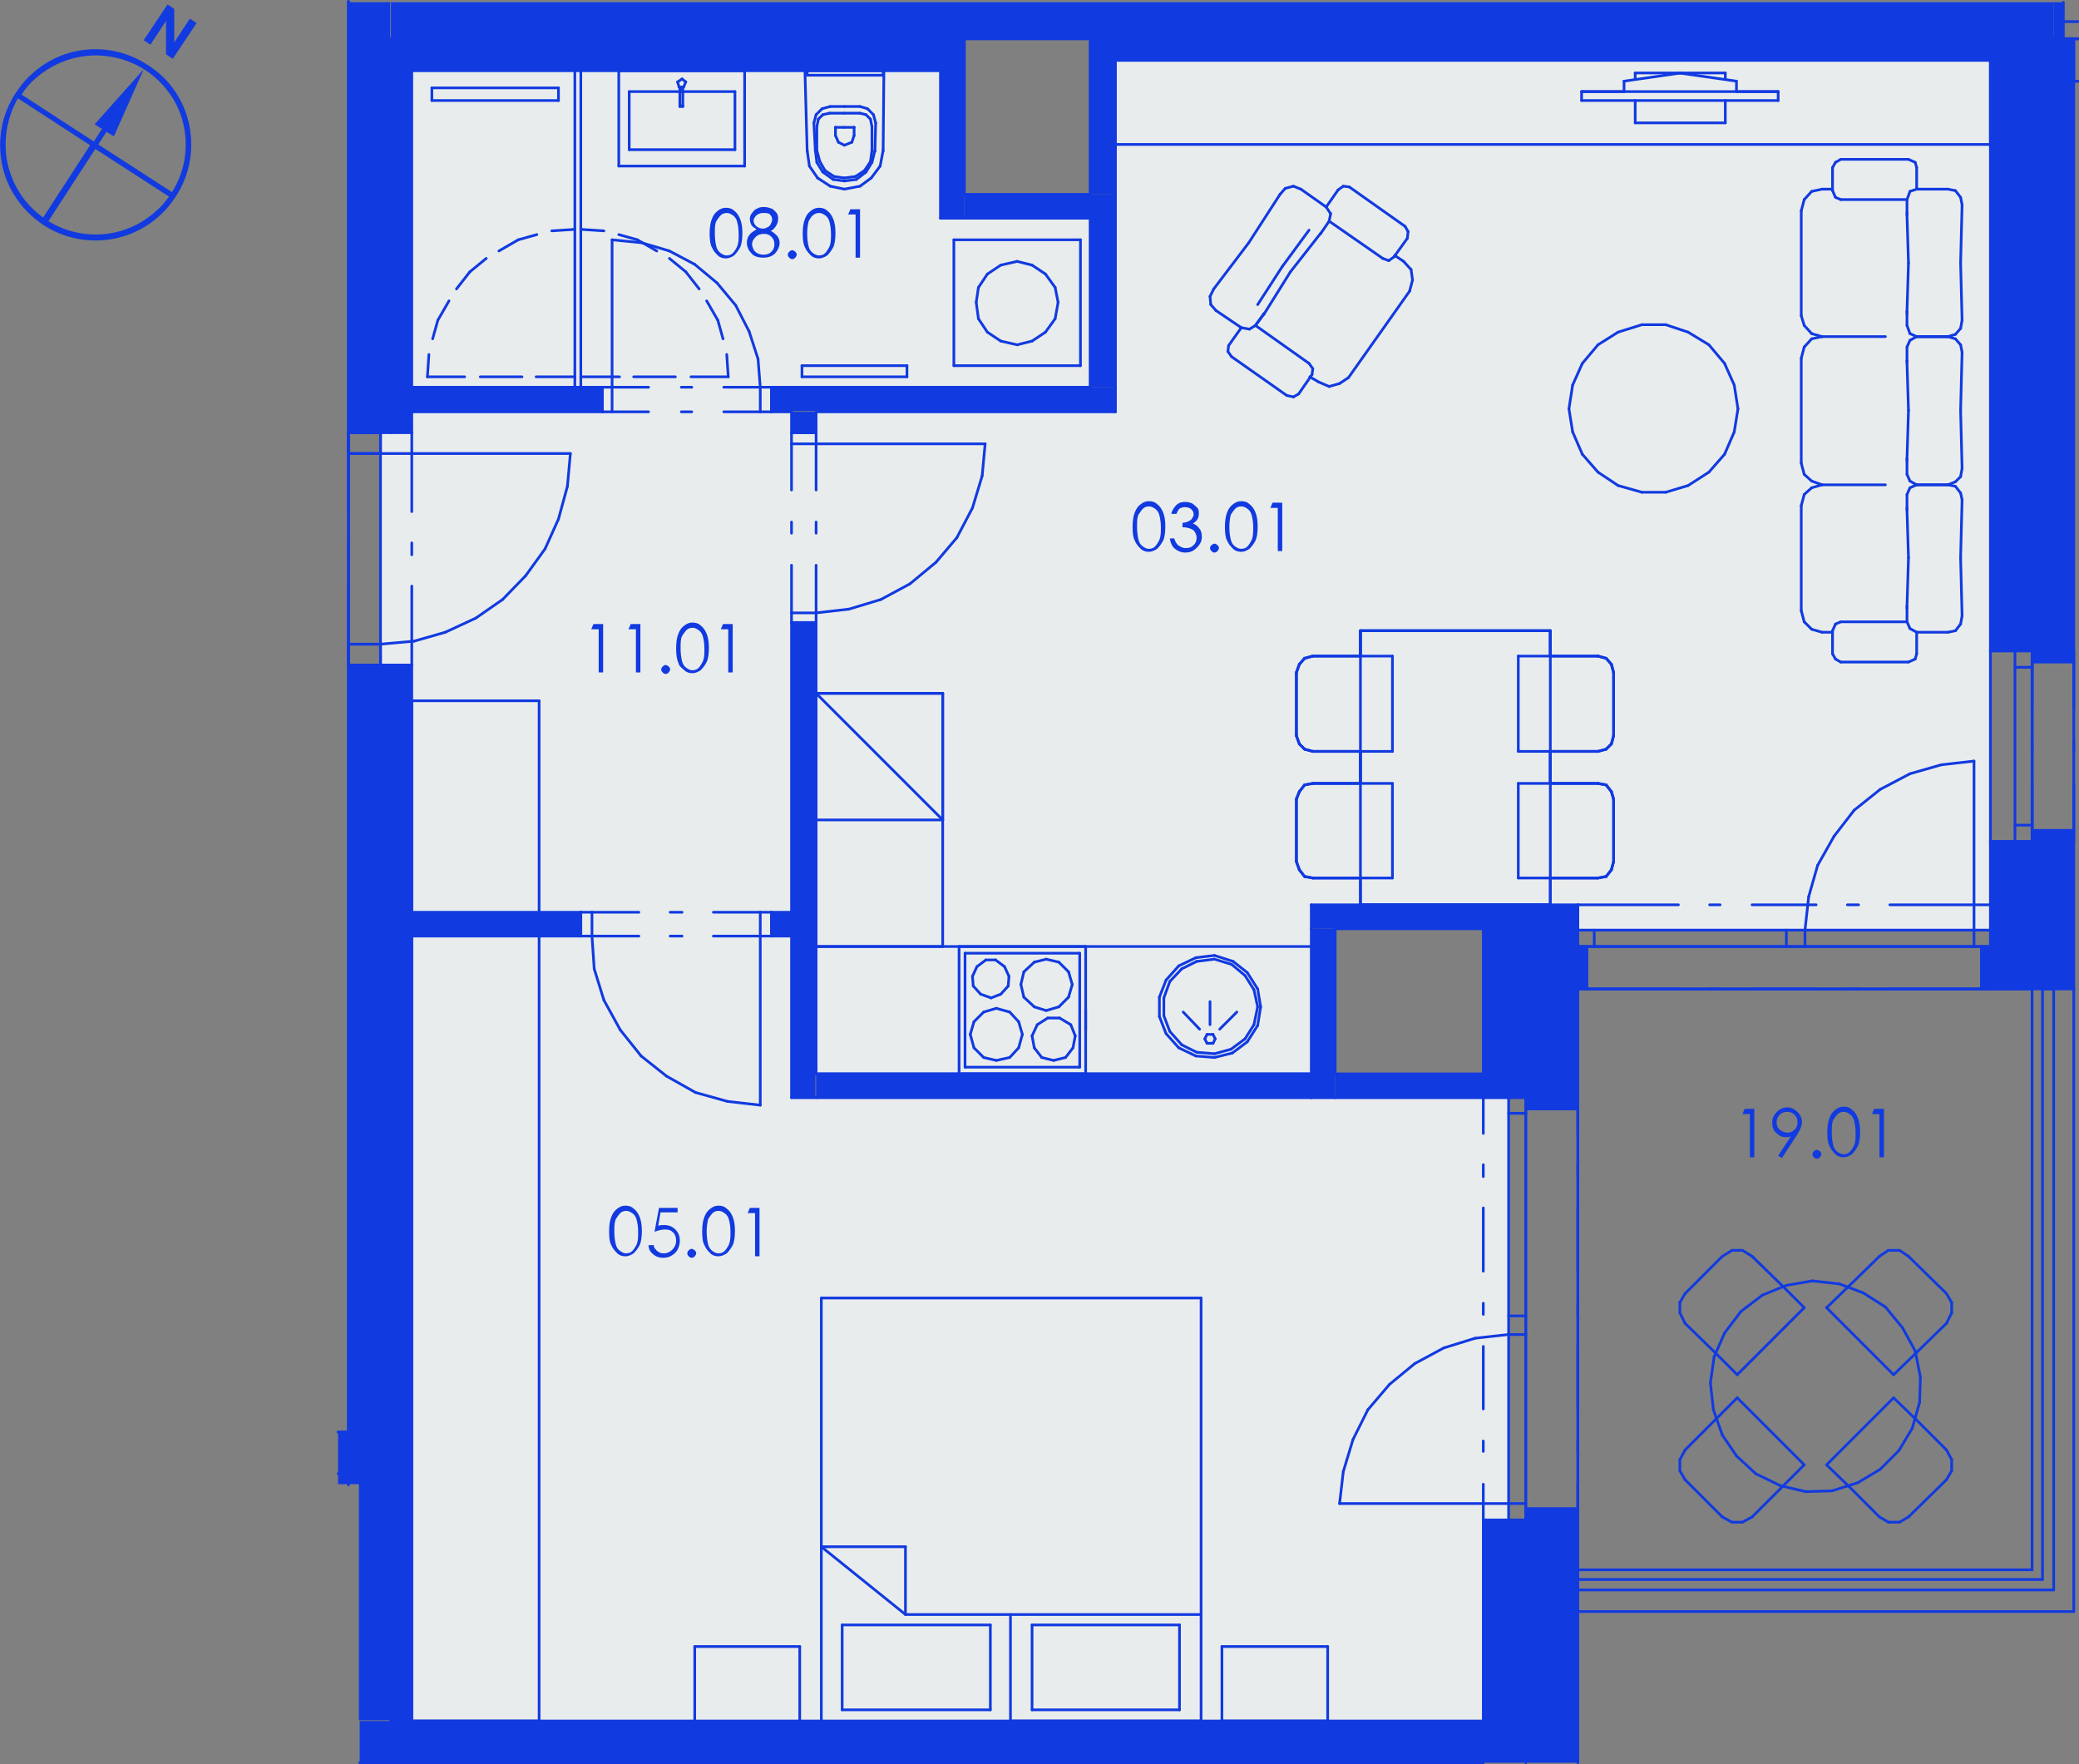 <?xml version="1.0" encoding="utf-8"?>
<!-- Generator: Adobe Illustrator 23.0.3, SVG Export Plug-In . SVG Version: 6.00 Build 0)  -->
<svg version="1.1" id="Layer_1" xmlns="http://www.w3.org/2000/svg" xmlns:xlink="http://www.w3.org/1999/xlink" x="0px" y="0px"
	 viewBox="0 0 279.2 236.9" style="enable-background:new 0 0 279.2 236.9;" xml:space="preserve">
<rect x="0" y="0" width="279.2" height="236.9" fill="#808080" stroke="none"/>
<style type="text/css">
	.st0{clip-path:url(#SVGID_2_);fill:#113AE0;}
	.st1{clip-path:url(#SVGID_4_);fill:#113AE0;}
	.st2{clip-path:url(#SVGID_6_);fill:#113AE0;}
	.st3{fill:#113AE0;}
	.st4{clip-path:url(#SVGID_8_);fill:#113AE0;}
	.st5{clip-path:url(#SVGID_10_);fill:#113AE0;}
	.st6{clip-path:url(#SVGID_12_);fill:#113AE0;}
	.st7{clip-path:url(#SVGID_14_);fill:#113AE0;}
	.st8{clip-path:url(#SVGID_16_);fill:#113AE0;}
	.st9{fill-rule:evenodd;clip-rule:evenodd;fill:#E9ECED;}
	.st10{clip-path:url(#SVGID_19_);fill:#E9ECED;}
	.st11{clip-path:url(#SVGID_21_);fill:#113AE0;}
	.st12{clip-path:url(#SVGID_23_);fill:#113AE0;}
	.st13{fill:none;stroke:#113AE0;stroke-width:0.36;stroke-linecap:round;stroke-linejoin:round;stroke-miterlimit:10;}
</style>
<g>
	<g>
		<defs>
			<path id="SVGID_1_" d="M199.2,204.1v32.6h5.6v-32.6H199.2z M199.2,121.5v25.9h5.6v-25.9C204.8,121.5,199.2,121.5,199.2,121.5z"/>
		</defs>
		<clipPath id="SVGID_2_">
			<use xlink:href="#SVGID_1_"  style="overflow:visible;"/>
		</clipPath>
		<rect x="199.2" y="121.5" class="st0" width="5.6" height="115.2"/>
	</g>
</g>
<g>
	<g>
		<defs>
			<path id="SVGID_3_" d="M204.9,202.6v34.1h7.1v-34.1H204.9z M204.9,127.1v21.7h7.1v-21.7C212,127.1,204.9,127.1,204.9,127.1z"/>
		</defs>
		<clipPath id="SVGID_4_">
			<use xlink:href="#SVGID_3_"  style="overflow:visible;"/>
		</clipPath>
		<rect x="204.9" y="127.1" class="st1" width="7.1" height="109.6"/>
	</g>
</g>
<g>
	<g>
		<defs>
			<path id="SVGID_5_" d="M266.1,127.1v5.6h6.8v-5.6H266.1z M211.9,127.1v5.6h1.2v-5.6H211.9z"/>
		</defs>
		<clipPath id="SVGID_6_">
			<use xlink:href="#SVGID_5_"  style="overflow:visible;"/>
		</clipPath>
		<rect x="211.9" y="127.1" class="st2" width="61" height="5.6"/>
	</g>
</g>
<rect x="204.9" y="121.5" class="st3" width="7.1" height="5.6"/>
<rect x="275.8" y="0.3" class="st3" width="1.3" height="4.9"/>
<g>
	<g>
		<defs>
			<path id="SVGID_7_" d="M52.5,125.7v105.4h2.9V125.7H52.5z M52.5,89.3v33.1h2.9V89.3H52.5z M52.5,55.3v2.9h2.9v-2.9H52.5z
				 M52.5,9.5V52h2.9V9.5H52.5z"/>
		</defs>
		<clipPath id="SVGID_8_">
			<use xlink:href="#SVGID_7_"  style="overflow:visible;"/>
		</clipPath>
		<rect x="52.5" y="9.5" class="st4" width="2.9" height="221.5"/>
	</g>
</g>
<g>
	<g>
		<defs>
			<path id="SVGID_9_" d="M46.8,89.3v110h1.4V231h4.2V89.3H46.8z M46.8,0.3v57.8h5.6V0.3H46.8z"/>
		</defs>
		<clipPath id="SVGID_10_">
			<use xlink:href="#SVGID_9_"  style="overflow:visible;"/>
		</clipPath>
		<rect x="46.8" y="0.3" class="st5" width="5.6" height="230.8"/>
	</g>
</g>
<rect x="45.4" y="192.3" class="st3" width="1.4" height="5.6"/>
<rect x="45.4" y="197.9" class="st3" width="1.4" height="1.4"/>
<g>
	<g>
		<defs>
			<path id="SVGID_11_" d="M103.6,52v3.2h46.2V52H103.6z M52.5,52v3.2h28.4V52H52.5z"/>
		</defs>
		<clipPath id="SVGID_12_">
			<use xlink:href="#SVGID_11_"  style="overflow:visible;"/>
		</clipPath>
		<rect x="52.5" y="52" class="st6" width="97.3" height="3.2"/>
	</g>
</g>
<rect x="126.3" y="5.2" class="st3" width="3.2" height="24.1"/>
<rect x="129.5" y="26.1" class="st3" width="20.3" height="3.2"/>
<rect x="146.4" y="5.2" class="st3" width="3.4" height="20.9"/>
<rect x="52.5" y="0.3" class="st3" width="223.3" height="4.9"/>
<rect x="149.8" y="5.2" class="st3" width="117.5" height="2.9"/>
<rect x="48.3" y="231.1" class="st3" width="151" height="5.6"/>
<g>
	<g>
		<defs>
			<path id="SVGID_13_" d="M106.3,83.6v63.8h3.2V83.6H106.3z M106.3,55.3v2.9h3.2v-2.9H106.3z"/>
		</defs>
		<clipPath id="SVGID_14_">
			<use xlink:href="#SVGID_13_"  style="overflow:visible;"/>
		</clipPath>
		<rect x="106.3" y="55.3" class="st7" width="3.2" height="92.2"/>
	</g>
</g>
<rect x="146.4" y="29.3" class="st3" width="3.4" height="22.7"/>
<rect x="52.5" y="5.2" class="st3" width="73.8" height="4.3"/>
<rect x="176.1" y="121.5" class="st3" width="23.2" height="3.2"/>
<rect x="179.3" y="144.2" class="st3" width="19.9" height="3.2"/>
<rect x="109.6" y="144.2" class="st3" width="66.5" height="3.2"/>
<g>
	<g>
		<defs>
			<path id="SVGID_15_" d="M103.6,122.5v3.2h2.8v-3.2H103.6z M52.5,122.5v3.2h25.6v-3.2H52.5z"/>
		</defs>
		<clipPath id="SVGID_16_">
			<use xlink:href="#SVGID_15_"  style="overflow:visible;"/>
		</clipPath>
		<rect x="52.5" y="122.5" class="st8" width="53.9" height="3.2"/>
	</g>
</g>
<g>
	<g>
		<polygon id="SVGID_17_" class="st9" points="149.8,8.1 149.8,55.3 109.6,55.3 109.6,58.1 106.3,58.1 106.3,55.3 103.6,55.3 
			103.6,52 146.4,52 146.4,29.3 126.3,29.3 126.3,9.5 55.3,9.5 55.3,52 80.9,52 80.9,55.3 55.3,55.3 55.3,58.1 51.1,58.1 51.1,89.3 
			55.3,89.3 55.3,122.5 78,122.5 78,125.7 55.3,125.7 55.3,231.1 199.2,231.1 199.2,204.1 202.6,204.1 202.6,147.4 106.3,147.4 
			106.3,125.7 103.6,125.7 103.6,122.5 106.3,122.5 106.3,83.6 109.6,83.6 109.6,144.2 176.1,144.2 176.1,121.5 211.9,121.5 
			211.9,124.9 267.3,124.9 267.3,8.1 		"/>
	</g>
	<g>
		<defs>
			<polygon id="SVGID_18_" points="149.8,8.1 149.8,55.3 109.6,55.3 109.6,58.1 106.3,58.1 106.3,55.3 103.6,55.3 103.6,52 
				146.4,52 146.4,29.3 126.3,29.3 126.3,9.5 55.3,9.5 55.3,52 80.9,52 80.9,55.3 55.3,55.3 55.3,58.1 51.1,58.1 51.1,89.3 
				55.3,89.3 55.3,122.5 78,122.5 78,125.7 55.3,125.7 55.3,231.1 199.2,231.1 199.2,204.1 202.6,204.1 202.6,147.4 106.3,147.4 
				106.3,125.7 103.6,125.7 103.6,122.5 106.3,122.5 106.3,83.6 109.6,83.6 109.6,144.2 176.1,144.2 176.1,121.5 211.9,121.5 
				211.9,124.9 267.3,124.9 267.3,8.1 			"/>
		</defs>
		<clipPath id="SVGID_19_">
			<use xlink:href="#SVGID_18_"  style="overflow:visible;"/>
		</clipPath>
		<rect x="51.1" y="8.1" class="st10" width="216.1" height="223"/>
	</g>
</g>
<g>
	<g>
		<defs>
			<path id="SVGID_20_" d="M272.9,111.5v21.2h5.6v-21.2H272.9z M272.9,5.2v83.6h5.6V5.2H272.9z"/>
		</defs>
		<clipPath id="SVGID_21_">
			<use xlink:href="#SVGID_20_"  style="overflow:visible;"/>
		</clipPath>
		<rect x="272.9" y="5.2" class="st11" width="5.6" height="127.6"/>
	</g>
</g>
<g>
	<g>
		<defs>
			<path id="SVGID_22_" d="M267.3,113v14.2h5.6V113H267.3z M267.3,5.2v82.2h5.6V5.2H267.3z"/>
		</defs>
		<clipPath id="SVGID_23_">
			<use xlink:href="#SVGID_22_"  style="overflow:visible;"/>
		</clipPath>
		<rect x="267.3" y="5.2" class="st12" width="5.6" height="121.9"/>
	</g>
</g>
<rect x="176.1" y="124.7" class="st3" width="3.2" height="22.7"/>
<line class="st13" x1="199.2" y1="124.7" x2="199.2" y2="144.2"/>
<line class="st13" x1="199.2" y1="147.4" x2="204.9" y2="147.4"/>
<line class="st13" x1="204.9" y1="147.4" x2="204.9" y2="148.9"/>
<line class="st13" x1="204.9" y1="148.9" x2="211.9" y2="148.9"/>
<line class="st13" x1="211.9" y1="148.9" x2="211.9" y2="132.8"/>
<line class="st13" x1="211.9" y1="127.1" x2="211.9" y2="121.5"/>
<line class="st13" x1="211.9" y1="121.5" x2="199.2" y2="121.5"/>
<line class="st13" x1="199.2" y1="204.1" x2="199.2" y2="231.1"/>
<g>
	<g>
		<line class="st13" x1="211.9" y1="236.7" x2="211.9" y2="202.6"/>
	</g>
</g>
<line class="st13" x1="211.9" y1="202.6" x2="204.9" y2="202.6"/>
<line class="st13" x1="204.9" y1="202.6" x2="204.9" y2="204.1"/>
<line class="st13" x1="204.9" y1="204.1" x2="199.2" y2="204.1"/>
<line class="st13" x1="204.9" y1="147.4" x2="204.9" y2="127.1"/>
<line class="st13" x1="204.9" y1="127.1" x2="204.9" y2="121.5"/>
<g>
	<g>
		<line class="st13" x1="204.9" y1="236.7" x2="204.9" y2="204.1"/>
	</g>
</g>
<line class="st13" x1="204.9" y1="202.6" x2="204.9" y2="148.9"/>
<line class="st13" x1="211.9" y1="148.9" x2="211.9" y2="202.6"/>
<line class="st13" x1="204.9" y1="148.9" x2="211.9" y2="148.9"/>
<line class="st13" x1="204.9" y1="202.6" x2="211.9" y2="202.6"/>
<line class="st13" x1="211.9" y1="132.8" x2="213.1" y2="132.8"/>
<line class="st13" x1="213.1" y1="132.8" x2="213.1" y2="127.1"/>
<line class="st13" x1="213.1" y1="127.1" x2="211.9" y2="127.1"/>
<line class="st13" x1="266.1" y1="132.8" x2="267.3" y2="132.8"/>
<line class="st13" x1="267.3" y1="127.1" x2="266.1" y2="127.1"/>
<line class="st13" x1="266.1" y1="127.1" x2="266.1" y2="132.8"/>
<line class="st13" x1="272.9" y1="127.1" x2="267.3" y2="127.1"/>
<line class="st13" x1="204.9" y1="127.1" x2="211.9" y2="127.1"/>
<line class="st13" x1="204.9" y1="127.1" x2="204.9" y2="121.5"/>
<line class="st13" x1="266.1" y1="132.8" x2="213.1" y2="132.8"/>
<line class="st13" x1="213.1" y1="127.1" x2="266.1" y2="127.1"/>
<line class="st13" x1="266.1" y1="132.8" x2="266.1" y2="127.1"/>
<line class="st13" x1="213.1" y1="132.8" x2="213.1" y2="127.1"/>
<g>
	<g>
		<line class="st13" x1="278.5" y1="10.9" x2="278.5" y2="5.2"/>
	</g>
</g>
<g>
	<g>
		<line class="st13" x1="278.5" y1="5.2" x2="277.1" y2="5.2"/>
	</g>
</g>
<g>
	<g>
		<line class="st13" x1="277.1" y1="5.2" x2="277.1" y2="0.3"/>
	</g>
</g>
<line class="st13" x1="275.8" y1="5.2" x2="277.1" y2="5.2"/>
<line class="st13" x1="55.3" y1="231.1" x2="55.3" y2="125.7"/>
<line class="st13" x1="55.3" y1="122.5" x2="55.3" y2="89.3"/>
<line class="st13" x1="55.3" y1="89.3" x2="46.8" y2="89.3"/>
<line class="st13" x1="46.8" y1="89.3" x2="46.8" y2="192.3"/>
<line class="st13" x1="55.3" y1="58.1" x2="55.3" y2="55.3"/>
<line class="st13" x1="55.3" y1="52" x2="55.3" y2="9.5"/>
<g>
	<g>
		<line class="st13" x1="46.8" y1="0.2" x2="46.8" y2="58.1"/>
	</g>
</g>
<line class="st13" x1="46.8" y1="58.1" x2="55.3" y2="58.1"/>
<line class="st13" x1="52.5" y1="125.7" x2="52.5" y2="231.1"/>
<line class="st13" x1="52.5" y1="231.1" x2="55.3" y2="231.1"/>
<line class="st13" x1="52.5" y1="55.3" x2="52.5" y2="58.1"/>
<line class="st13" x1="52.5" y1="9.5" x2="52.5" y2="52"/>
<line class="st13" x1="52.5" y1="89.3" x2="52.5" y2="122.5"/>
<line class="st13" x1="52.5" y1="122.5" x2="52.5" y2="125.7"/>
<line class="st13" x1="52.5" y1="52" x2="52.5" y2="55.3"/>
<line class="st13" x1="52.5" y1="5.2" x2="52.5" y2="9.5"/>
<g>
	<g>
		<line class="st13" x1="46.8" y1="192.3" x2="45.4" y2="192.3"/>
	</g>
</g>
<g>
	<g>
		<line class="st13" x1="45.4" y1="197.9" x2="46.8" y2="197.9"/>
	</g>
</g>
<line class="st13" x1="46.8" y1="199.4" x2="46.8" y2="197.9"/>
<line class="st13" x1="146.4" y1="52" x2="103.6" y2="52"/>
<line class="st13" x1="103.6" y1="52" x2="103.6" y2="55.3"/>
<line class="st13" x1="103.6" y1="55.3" x2="106.3" y2="55.3"/>
<line class="st13" x1="109.6" y1="55.3" x2="149.8" y2="55.3"/>
<line class="st13" x1="149.8" y1="55.3" x2="149.8" y2="52"/>
<line class="st13" x1="80.9" y1="52" x2="55.3" y2="52"/>
<line class="st13" x1="55.3" y1="55.3" x2="80.9" y2="55.3"/>
<line class="st13" x1="80.9" y1="55.3" x2="80.9" y2="52"/>
<line class="st13" x1="52.5" y1="52" x2="55.3" y2="52"/>
<line class="st13" x1="52.5" y1="55.3" x2="52.5" y2="52"/>
<line class="st13" x1="52.5" y1="55.3" x2="55.3" y2="55.3"/>
<line class="st13" x1="129.5" y1="26.1" x2="129.5" y2="5.2"/>
<line class="st13" x1="126.3" y1="9.5" x2="126.3" y2="29.3"/>
<line class="st13" x1="126.3" y1="29.3" x2="129.5" y2="29.3"/>
<line class="st13" x1="129.5" y1="5.2" x2="126.3" y2="5.2"/>
<line class="st13" x1="129.5" y1="29.3" x2="146.4" y2="29.3"/>
<line class="st13" x1="149.8" y1="29.3" x2="149.8" y2="26.1"/>
<line class="st13" x1="146.4" y1="26.1" x2="129.5" y2="26.1"/>
<line class="st13" x1="149.8" y1="26.1" x2="149.8" y2="8.1"/>
<line class="st13" x1="146.4" y1="5.2" x2="146.4" y2="26.1"/>
<line class="st13" x1="149.8" y1="5.2" x2="146.4" y2="5.2"/>
<line class="st13" x1="129.5" y1="5.2" x2="146.4" y2="5.2"/>
<line class="st13" x1="267.3" y1="5.2" x2="272.9" y2="5.2"/>
<line class="st13" x1="55.3" y1="5.2" x2="126.3" y2="5.2"/>
<line class="st13" x1="149.8" y1="5.2" x2="267.3" y2="5.2"/>
<line class="st13" x1="52.5" y1="5.2" x2="55.3" y2="5.2"/>
<g>
	<g>
		<line class="st13" x1="278.5" y1="5.2" x2="279.1" y2="5.2"/>
	</g>
</g>
<line class="st13" x1="274.3" y1="132.8" x2="274.3" y2="210.8"/>
<line class="st13" x1="272.9" y1="210.8" x2="272.9" y2="132.8"/>
<line class="st13" x1="149.8" y1="8.1" x2="267.3" y2="8.1"/>
<line class="st13" x1="267.3" y1="8.1" x2="267.3" y2="5.2"/>
<line class="st13" x1="267.3" y1="5.2" x2="149.8" y2="5.2"/>
<line class="st13" x1="149.8" y1="5.2" x2="149.8" y2="8.1"/>
<line class="st13" x1="199.2" y1="231.1" x2="55.3" y2="231.1"/>
<g>
	<g>
		<line class="st13" x1="199.2" y1="236.7" x2="52.2" y2="236.7"/>
	</g>
</g>
<g>
	<g>
		<line class="st13" x1="50.1" y1="236.7" x2="48.3" y2="236.7"/>
	</g>
</g>
<g>
	<g>
		<line class="st13" x1="52.2" y1="236.7" x2="50.1" y2="236.7"/>
	</g>
</g>
<line class="st13" x1="106.3" y1="55.3" x2="106.3" y2="58.1"/>
<line class="st13" x1="106.3" y1="58.1" x2="109.6" y2="58.1"/>
<line class="st13" x1="109.6" y1="58.1" x2="109.6" y2="55.3"/>
<line class="st13" x1="106.3" y1="83.6" x2="106.3" y2="122.5"/>
<line class="st13" x1="106.3" y1="125.7" x2="106.3" y2="147.4"/>
<line class="st13" x1="106.3" y1="147.4" x2="109.6" y2="147.4"/>
<line class="st13" x1="109.6" y1="144.2" x2="109.6" y2="83.6"/>
<line class="st13" x1="109.6" y1="83.6" x2="106.3" y2="83.6"/>
<line class="st13" x1="146.4" y1="29.3" x2="146.4" y2="52"/>
<line class="st13" x1="149.8" y1="52" x2="149.8" y2="29.3"/>
<line class="st13" x1="149.8" y1="29.3" x2="146.4" y2="29.3"/>
<line class="st13" x1="55.3" y1="9.5" x2="126.3" y2="9.5"/>
<line class="st13" x1="126.3" y1="9.5" x2="126.3" y2="5.2"/>
<line class="st13" x1="126.3" y1="5.2" x2="55.3" y2="5.2"/>
<line class="st13" x1="52.5" y1="5.2" x2="55.3" y2="5.2"/>
<line class="st13" x1="52.5" y1="9.5" x2="52.5" y2="5.2"/>
<line class="st13" x1="52.5" y1="9.5" x2="55.3" y2="9.5"/>
<line class="st13" x1="142.1" y1="40.6" x2="141.7" y2="38.6"/>
<line class="st13" x1="141.7" y1="38.6" x2="140.4" y2="36.8"/>
<line class="st13" x1="140.4" y1="36.8" x2="138.6" y2="35.6"/>
<line class="st13" x1="138.6" y1="35.6" x2="136.6" y2="35.1"/>
<line class="st13" x1="136.6" y1="35.1" x2="134.4" y2="35.6"/>
<line class="st13" x1="134.4" y1="35.6" x2="132.6" y2="36.8"/>
<line class="st13" x1="132.6" y1="36.8" x2="131.4" y2="38.6"/>
<line class="st13" x1="131.4" y1="38.6" x2="131.1" y2="40.6"/>
<line class="st13" x1="131.1" y1="40.6" x2="131.4" y2="42.8"/>
<line class="st13" x1="131.4" y1="42.8" x2="132.6" y2="44.6"/>
<line class="st13" x1="132.6" y1="44.6" x2="134.4" y2="45.8"/>
<line class="st13" x1="134.4" y1="45.8" x2="136.6" y2="46.3"/>
<line class="st13" x1="136.6" y1="46.3" x2="138.6" y2="45.8"/>
<line class="st13" x1="138.6" y1="45.8" x2="140.4" y2="44.6"/>
<line class="st13" x1="140.4" y1="44.6" x2="141.7" y2="42.8"/>
<line class="st13" x1="141.7" y1="42.8" x2="142.1" y2="40.6"/>
<line class="st13" x1="145.1" y1="32.2" x2="128.1" y2="32.2"/>
<line class="st13" x1="145.1" y1="49.1" x2="145.1" y2="32.2"/>
<line class="st13" x1="128.1" y1="49.1" x2="145.1" y2="49.1"/>
<line class="st13" x1="128.1" y1="32.2" x2="128.1" y2="49.1"/>
<line class="st13" x1="82.2" y1="32.2" x2="86.2" y2="32.6"/>
<line class="st13" x1="86.2" y1="32.6" x2="89.9" y2="33.7"/>
<line class="st13" x1="89.9" y1="33.7" x2="93.3" y2="35.5"/>
<line class="st13" x1="93.3" y1="35.5" x2="96.3" y2="38"/>
<line class="st13" x1="96.3" y1="38" x2="98.8" y2="41"/>
<line class="st13" x1="98.8" y1="41" x2="100.6" y2="44.5"/>
<line class="st13" x1="100.6" y1="44.5" x2="101.8" y2="48.2"/>
<line class="st13" x1="101.8" y1="48.2" x2="102.1" y2="52"/>
<line class="st13" x1="82.2" y1="52" x2="82.2" y2="32.2"/>
<line class="st13" x1="103.6" y1="55.3" x2="102.1" y2="55.3"/>
<line class="st13" x1="102.1" y1="55.3" x2="102.1" y2="52"/>
<line class="st13" x1="102.1" y1="52" x2="103.6" y2="52"/>
<line class="st13" x1="82.2" y1="52" x2="82.2" y2="55.3"/>
<line class="st13" x1="82.2" y1="55.3" x2="80.9" y2="55.3"/>
<line class="st13" x1="80.9" y1="52" x2="82.2" y2="52"/>
<line class="st13" x1="82.2" y1="55.3" x2="87.1" y2="55.3"/>
<line class="st13" x1="91.5" y1="55.3" x2="92.9" y2="55.3"/>
<line class="st13" x1="97.2" y1="55.3" x2="102.1" y2="55.3"/>
<line class="st13" x1="82.2" y1="52" x2="87.1" y2="52"/>
<line class="st13" x1="91.5" y1="52" x2="92.9" y2="52"/>
<line class="st13" x1="97.2" y1="52" x2="102.1" y2="52"/>
<line class="st13" x1="103.6" y1="52" x2="103.6" y2="55.3"/>
<line class="st13" x1="80.9" y1="55.3" x2="80.9" y2="52"/>
<line class="st13" x1="91.6" y1="11.7" x2="91.5" y2="11.7"/>
<line class="st13" x1="91.6" y1="12.3" x2="91.6" y2="11.7"/>
<line class="st13" x1="91.5" y1="12.3" x2="91.6" y2="12.3"/>
<line class="st13" x1="91.5" y1="11.7" x2="91.5" y2="12.3"/>
<line class="st13" x1="91.3" y1="14.2" x2="91.7" y2="14.2"/>
<line class="st13" x1="100" y1="22.3" x2="100" y2="9.5"/>
<line class="st13" x1="83.1" y1="22.3" x2="100" y2="22.3"/>
<line class="st13" x1="83.1" y1="9.5" x2="83.1" y2="22.3"/>
<line class="st13" x1="100" y1="9.5" x2="83.1" y2="9.5"/>
<line class="st13" x1="91.3" y1="14.3" x2="91.3" y2="11.7"/>
<line class="st13" x1="91.7" y1="14.3" x2="91.3" y2="14.3"/>
<line class="st13" x1="91.7" y1="11.7" x2="91.7" y2="14.3"/>
<line class="st13" x1="91.6" y1="10.6" x2="92.1" y2="11"/>
<line class="st13" x1="92.1" y1="11" x2="91.8" y2="11.7"/>
<line class="st13" x1="91.8" y1="11.7" x2="91.2" y2="11.7"/>
<line class="st13" x1="91.2" y1="11.7" x2="91" y2="11"/>
<line class="st13" x1="91" y1="11" x2="91.6" y2="10.6"/>
<line class="st13" x1="98.7" y1="12.3" x2="91.7" y2="12.3"/>
<line class="st13" x1="98.7" y1="20.1" x2="98.7" y2="12.3"/>
<line class="st13" x1="84.5" y1="20.1" x2="98.7" y2="20.1"/>
<line class="st13" x1="84.5" y1="12.3" x2="84.5" y2="20.1"/>
<line class="st13" x1="91.3" y1="12.3" x2="84.5" y2="12.3"/>
<line class="st13" x1="114.7" y1="17.1" x2="114.7" y2="18.2"/>
<line class="st13" x1="117.1" y1="17" x2="117.1" y2="20.3"/>
<line class="st13" x1="117.6" y1="16.5" x2="117.5" y2="20.3"/>
<line class="st13" x1="112.2" y1="17.1" x2="112.2" y2="18.2"/>
<line class="st13" x1="109.3" y1="16.5" x2="109.5" y2="20.3"/>
<line class="st13" x1="109.7" y1="17" x2="109.7" y2="20.3"/>
<line class="st13" x1="113.4" y1="15.2" x2="115.5" y2="15.2"/>
<line class="st13" x1="111.4" y1="15.2" x2="113.4" y2="15.2"/>
<line class="st13" x1="113.4" y1="17.1" x2="114.7" y2="17.1"/>
<line class="st13" x1="112.2" y1="17.1" x2="113.4" y2="17.1"/>
<line class="st13" x1="108.4" y1="10.1" x2="108.4" y2="9.5"/>
<line class="st13" x1="118.6" y1="10.1" x2="108.4" y2="10.1"/>
<line class="st13" x1="118.6" y1="9.5" x2="118.6" y2="10.1"/>
<line class="st13" x1="113.4" y1="14.3" x2="115.5" y2="14.3"/>
<line class="st13" x1="111.5" y1="14.3" x2="113.4" y2="14.3"/>
<line class="st13" x1="108.1" y1="9.5" x2="108.4" y2="20.3"/>
<line class="st13" x1="118.7" y1="9.5" x2="108.1" y2="9.5"/>
<line class="st13" x1="118.6" y1="20.3" x2="118.7" y2="9.5"/>
<line class="st13" x1="114.7" y1="17.1" x2="114.7" y2="17.1"/>
<line class="st13" x1="117.1" y1="17" x2="116.9" y2="16"/>
<line class="st13" x1="116.9" y1="16" x2="116.3" y2="15.4"/>
<line class="st13" x1="116.3" y1="15.4" x2="115.5" y2="15.2"/>
<line class="st13" x1="112.2" y1="17.1" x2="112.2" y2="17.1"/>
<line class="st13" x1="111.4" y1="15.2" x2="110.5" y2="15.4"/>
<line class="st13" x1="110.5" y1="15.4" x2="109.9" y2="16"/>
<line class="st13" x1="109.9" y1="16" x2="109.7" y2="17"/>
<line class="st13" x1="112.2" y1="18.2" x2="112.6" y2="19.1"/>
<line class="st13" x1="112.6" y1="19.1" x2="113.4" y2="19.5"/>
<line class="st13" x1="113.4" y1="19.5" x2="114.4" y2="19.1"/>
<line class="st13" x1="114.4" y1="19.1" x2="114.7" y2="18.2"/>
<line class="st13" x1="111.5" y1="14.3" x2="110.4" y2="14.6"/>
<line class="st13" x1="110.4" y1="14.6" x2="109.6" y2="15.4"/>
<line class="st13" x1="109.6" y1="15.4" x2="109.3" y2="16.5"/>
<line class="st13" x1="117.6" y1="16.5" x2="117.3" y2="15.4"/>
<line class="st13" x1="117.3" y1="15.4" x2="116.5" y2="14.6"/>
<line class="st13" x1="116.5" y1="14.6" x2="115.5" y2="14.3"/>
<line class="st13" x1="108.4" y1="20.2" x2="108.7" y2="22.3"/>
<line class="st13" x1="108.7" y1="22.3" x2="109.8" y2="23.9"/>
<line class="st13" x1="109.8" y1="23.9" x2="111.5" y2="25"/>
<line class="st13" x1="111.5" y1="25" x2="113.4" y2="25.4"/>
<line class="st13" x1="113.4" y1="25.4" x2="115.5" y2="25"/>
<line class="st13" x1="115.5" y1="25" x2="117" y2="23.9"/>
<line class="st13" x1="117" y1="23.9" x2="118.2" y2="22.3"/>
<line class="st13" x1="118.2" y1="22.3" x2="118.6" y2="20.2"/>
<line class="st13" x1="113.4" y1="23.9" x2="114.9" y2="23.7"/>
<line class="st13" x1="114.9" y1="23.7" x2="116.1" y2="22.9"/>
<line class="st13" x1="116.1" y1="22.9" x2="116.9" y2="21.7"/>
<line class="st13" x1="116.9" y1="21.7" x2="117.1" y2="20.2"/>
<line class="st13" x1="113.4" y1="24.3" x2="115" y2="24.1"/>
<line class="st13" x1="115" y1="24.1" x2="116.3" y2="23.1"/>
<line class="st13" x1="116.3" y1="23.1" x2="117.1" y2="21.8"/>
<line class="st13" x1="117.1" y1="21.8" x2="117.5" y2="20.2"/>
<line class="st13" x1="109.5" y1="20.2" x2="109.7" y2="21.8"/>
<line class="st13" x1="109.7" y1="21.8" x2="110.5" y2="23.1"/>
<line class="st13" x1="110.5" y1="23.1" x2="111.9" y2="24.1"/>
<line class="st13" x1="111.9" y1="24.1" x2="113.4" y2="24.3"/>
<line class="st13" x1="109.7" y1="20.2" x2="110.1" y2="21.7"/>
<line class="st13" x1="110.1" y1="21.7" x2="110.8" y2="22.9"/>
<line class="st13" x1="110.8" y1="22.9" x2="112" y2="23.7"/>
<line class="st13" x1="112" y1="23.7" x2="113.4" y2="23.9"/>
<line class="st13" x1="132.3" y1="59.6" x2="131.9" y2="63.9"/>
<line class="st13" x1="131.9" y1="63.9" x2="130.6" y2="68.2"/>
<line class="st13" x1="130.6" y1="68.2" x2="128.5" y2="72.2"/>
<line class="st13" x1="128.5" y1="72.2" x2="125.7" y2="75.5"/>
<line class="st13" x1="125.7" y1="75.5" x2="122.2" y2="78.4"/>
<line class="st13" x1="122.2" y1="78.4" x2="118.3" y2="80.5"/>
<line class="st13" x1="118.3" y1="80.5" x2="114" y2="81.8"/>
<line class="st13" x1="114" y1="81.8" x2="109.6" y2="82.3"/>
<line class="st13" x1="109.6" y1="59.6" x2="132.3" y2="59.6"/>
<line class="st13" x1="106.3" y1="83.6" x2="106.3" y2="82.3"/>
<line class="st13" x1="106.3" y1="82.3" x2="109.6" y2="82.3"/>
<line class="st13" x1="109.6" y1="82.3" x2="109.6" y2="83.6"/>
<line class="st13" x1="109.6" y1="59.6" x2="106.3" y2="59.6"/>
<line class="st13" x1="106.3" y1="59.6" x2="106.3" y2="58.1"/>
<line class="st13" x1="109.6" y1="58.1" x2="109.6" y2="59.6"/>
<line class="st13" x1="106.3" y1="59.6" x2="106.3" y2="65.8"/>
<line class="st13" x1="106.3" y1="70.1" x2="106.3" y2="71.6"/>
<line class="st13" x1="106.3" y1="75.9" x2="106.3" y2="82.3"/>
<line class="st13" x1="109.6" y1="59.6" x2="109.6" y2="65.8"/>
<line class="st13" x1="109.6" y1="70.1" x2="109.6" y2="71.6"/>
<line class="st13" x1="109.6" y1="75.9" x2="109.6" y2="82.3"/>
<line class="st13" x1="109.6" y1="83.6" x2="106.3" y2="83.6"/>
<line class="st13" x1="106.3" y1="58.1" x2="109.6" y2="58.1"/>
<line class="st13" x1="199.2" y1="121.5" x2="176.1" y2="121.5"/>
<line class="st13" x1="176.1" y1="121.5" x2="176.1" y2="124.7"/>
<line class="st13" x1="179.3" y1="124.7" x2="199.2" y2="124.7"/>
<line class="st13" x1="199.2" y1="124.7" x2="199.2" y2="121.5"/>
<line class="st13" x1="179.3" y1="147.4" x2="199.2" y2="147.4"/>
<line class="st13" x1="199.2" y1="144.2" x2="179.3" y2="144.2"/>
<line class="st13" x1="199.2" y1="147.4" x2="199.2" y2="144.2"/>
<line class="st13" x1="176.1" y1="144.2" x2="109.6" y2="144.2"/>
<line class="st13" x1="109.6" y1="147.4" x2="176.1" y2="147.4"/>
<line class="st13" x1="176.1" y1="147.4" x2="176.1" y2="144.2"/>
<line class="st13" x1="149.8" y1="19.4" x2="267.3" y2="19.4"/>
<line class="st13" x1="267.3" y1="19.4" x2="267.3" y2="8.1"/>
<line class="st13" x1="267.3" y1="8.1" x2="149.8" y2="8.1"/>
<line class="st13" x1="231.7" y1="9.8" x2="231.7" y2="10.6"/>
<line class="st13" x1="219.6" y1="9.8" x2="231.7" y2="9.8"/>
<line class="st13" x1="219.6" y1="10.6" x2="219.6" y2="9.8"/>
<line class="st13" x1="233.2" y1="10.9" x2="225.5" y2="9.8"/>
<line class="st13" x1="233.2" y1="12.3" x2="233.2" y2="10.9"/>
<line class="st13" x1="238.8" y1="12.3" x2="233.2" y2="12.3"/>
<line class="st13" x1="218.1" y1="10.9" x2="225.7" y2="9.8"/>
<line class="st13" x1="218.1" y1="12.3" x2="218.1" y2="10.9"/>
<line class="st13" x1="212.4" y1="12.3" x2="218.1" y2="12.3"/>
<line class="st13" x1="219.6" y1="16.5" x2="219.6" y2="13.5"/>
<line class="st13" x1="231.7" y1="16.5" x2="219.6" y2="16.5"/>
<line class="st13" x1="231.7" y1="13.5" x2="231.7" y2="16.5"/>
<line class="st13" x1="238.8" y1="13.5" x2="212.4" y2="13.5"/>
<line class="st13" x1="238.8" y1="12.3" x2="238.8" y2="13.5"/>
<line class="st13" x1="212.4" y1="12.3" x2="238.8" y2="12.3"/>
<line class="st13" x1="212.4" y1="13.5" x2="212.4" y2="12.3"/>
<line class="st13" x1="46.8" y1="89.3" x2="46.8" y2="78.7"/>
<line class="st13" x1="46.8" y1="74.5" x2="46.8" y2="72.9"/>
<line class="st13" x1="46.8" y1="68.7" x2="46.8" y2="58.1"/>
<line class="st13" x1="55.3" y1="58.1" x2="55.3" y2="68.7"/>
<line class="st13" x1="55.3" y1="72.9" x2="55.3" y2="74.5"/>
<line class="st13" x1="55.3" y1="78.7" x2="55.3" y2="89.3"/>
<line class="st13" x1="51.1" y1="60.9" x2="46.8" y2="60.9"/>
<line class="st13" x1="51.1" y1="86.5" x2="46.8" y2="86.5"/>
<line class="st13" x1="46.8" y1="58.1" x2="46.8" y2="89.3"/>
<line class="st13" x1="51.1" y1="58.1" x2="51.1" y2="89.3"/>
<line class="st13" x1="51.1" y1="60.9" x2="76.6" y2="60.9"/>
<line class="st13" x1="51.1" y1="86.5" x2="55.6" y2="86.1"/>
<line class="st13" x1="55.6" y1="86.1" x2="59.8" y2="84.9"/>
<line class="st13" x1="59.8" y1="84.9" x2="63.9" y2="83"/>
<line class="st13" x1="63.9" y1="83" x2="67.5" y2="80.5"/>
<line class="st13" x1="67.5" y1="80.5" x2="70.6" y2="77.3"/>
<line class="st13" x1="70.6" y1="77.3" x2="73.2" y2="73.7"/>
<line class="st13" x1="73.2" y1="73.7" x2="75" y2="69.7"/>
<line class="st13" x1="75" y1="69.7" x2="76.2" y2="65.3"/>
<line class="st13" x1="76.2" y1="65.3" x2="76.6" y2="60.9"/>
<line class="st13" x1="51.1" y1="89.3" x2="46.8" y2="89.3"/>
<line class="st13" x1="46.8" y1="89.3" x2="46.8" y2="86.5"/>
<line class="st13" x1="46.8" y1="86.5" x2="51.1" y2="86.5"/>
<line class="st13" x1="51.1" y1="86.5" x2="51.1" y2="89.3"/>
<line class="st13" x1="51.1" y1="60.9" x2="46.8" y2="60.9"/>
<line class="st13" x1="46.8" y1="60.9" x2="46.8" y2="58.1"/>
<line class="st13" x1="46.8" y1="58.1" x2="51.1" y2="58.1"/>
<line class="st13" x1="51.1" y1="58.1" x2="51.1" y2="60.9"/>
<line class="st13" x1="106.3" y1="122.5" x2="103.6" y2="122.5"/>
<line class="st13" x1="103.6" y1="122.5" x2="103.6" y2="125.7"/>
<line class="st13" x1="103.6" y1="125.7" x2="106.3" y2="125.7"/>
<line class="st13" x1="78" y1="122.5" x2="55.3" y2="122.5"/>
<line class="st13" x1="55.3" y1="125.7" x2="78" y2="125.7"/>
<line class="st13" x1="78" y1="125.7" x2="78" y2="122.5"/>
<line class="st13" x1="52.5" y1="122.5" x2="55.3" y2="122.5"/>
<line class="st13" x1="52.5" y1="125.7" x2="52.5" y2="122.5"/>
<line class="st13" x1="52.5" y1="125.7" x2="55.3" y2="125.7"/>
<line class="st13" x1="102.1" y1="148.4" x2="97.7" y2="147.9"/>
<line class="st13" x1="97.7" y1="147.9" x2="93.4" y2="146.7"/>
<line class="st13" x1="93.4" y1="146.7" x2="89.5" y2="144.5"/>
<line class="st13" x1="89.5" y1="144.5" x2="86.1" y2="141.8"/>
<line class="st13" x1="86.1" y1="141.8" x2="83.3" y2="138.3"/>
<line class="st13" x1="83.3" y1="138.3" x2="81.1" y2="134.3"/>
<line class="st13" x1="81.1" y1="134.3" x2="79.8" y2="130.1"/>
<line class="st13" x1="79.8" y1="130.1" x2="79.5" y2="125.7"/>
<line class="st13" x1="102.1" y1="125.7" x2="102.1" y2="148.4"/>
<line class="st13" x1="78" y1="122.5" x2="79.5" y2="122.5"/>
<line class="st13" x1="79.5" y1="122.5" x2="79.5" y2="125.7"/>
<line class="st13" x1="79.5" y1="125.7" x2="78" y2="125.7"/>
<line class="st13" x1="102.1" y1="125.7" x2="102.1" y2="122.5"/>
<line class="st13" x1="102.1" y1="122.5" x2="103.6" y2="122.5"/>
<line class="st13" x1="103.6" y1="125.7" x2="102.1" y2="125.7"/>
<line class="st13" x1="102.1" y1="122.5" x2="95.8" y2="122.5"/>
<line class="st13" x1="91.6" y1="122.5" x2="90" y2="122.5"/>
<line class="st13" x1="85.8" y1="122.5" x2="79.5" y2="122.5"/>
<line class="st13" x1="102.1" y1="125.7" x2="95.8" y2="125.7"/>
<line class="st13" x1="91.6" y1="125.7" x2="90" y2="125.7"/>
<line class="st13" x1="85.8" y1="125.7" x2="79.5" y2="125.7"/>
<line class="st13" x1="78" y1="125.7" x2="78" y2="122.5"/>
<line class="st13" x1="103.6" y1="122.5" x2="103.6" y2="125.7"/>
<line class="st13" x1="72.4" y1="231.1" x2="72.4" y2="125.7"/>
<line class="st13" x1="55.3" y1="125.7" x2="55.3" y2="231.1"/>
<line class="st13" x1="55.3" y1="231.1" x2="72.4" y2="231.1"/>
<line class="st13" x1="72.4" y1="122.5" x2="72.4" y2="94.1"/>
<line class="st13" x1="72.4" y1="94.1" x2="55.3" y2="94.1"/>
<line class="st13" x1="55.3" y1="94.1" x2="55.3" y2="122.5"/>
<line class="st13" x1="164.1" y1="231.1" x2="164.1" y2="221.1"/>
<line class="st13" x1="164.1" y1="221.1" x2="178.3" y2="221.1"/>
<line class="st13" x1="178.3" y1="221.1" x2="178.3" y2="231.1"/>
<line class="st13" x1="178.3" y1="231.1" x2="164.1" y2="231.1"/>
<line class="st13" x1="93.3" y1="231.1" x2="93.3" y2="221.1"/>
<line class="st13" x1="93.3" y1="221.1" x2="107.4" y2="221.1"/>
<line class="st13" x1="107.4" y1="221.1" x2="107.4" y2="231.1"/>
<line class="st13" x1="113.1" y1="229.6" x2="113.1" y2="218.2"/>
<line class="st13" x1="113.1" y1="218.2" x2="133" y2="218.2"/>
<line class="st13" x1="133" y1="218.2" x2="133" y2="229.6"/>
<line class="st13" x1="133" y1="229.6" x2="113.1" y2="229.6"/>
<line class="st13" x1="138.6" y1="229.6" x2="138.6" y2="218.2"/>
<line class="st13" x1="138.6" y1="218.2" x2="158.4" y2="218.2"/>
<line class="st13" x1="158.4" y1="218.2" x2="158.4" y2="229.6"/>
<line class="st13" x1="158.4" y1="229.6" x2="138.6" y2="229.6"/>
<line class="st13" x1="110.3" y1="207.7" x2="121.6" y2="207.7"/>
<line class="st13" x1="121.6" y1="216.8" x2="121.6" y2="207.7"/>
<line class="st13" x1="121.6" y1="216.8" x2="110.3" y2="207.7"/>
<line class="st13" x1="135.7" y1="231.1" x2="135.7" y2="216.8"/>
<line class="st13" x1="161.3" y1="216.8" x2="121.6" y2="216.8"/>
<line class="st13" x1="161.3" y1="174.3" x2="161.3" y2="231.1"/>
<line class="st13" x1="110.3" y1="174.3" x2="161.3" y2="174.3"/>
<line class="st13" x1="110.3" y1="231.1" x2="110.3" y2="174.3"/>
<line class="st13" x1="161.3" y1="231.1" x2="135.7" y2="231.1"/>
<line class="st13" x1="176.1" y1="127.1" x2="109.6" y2="127.1"/>
<line class="st13" x1="109.6" y1="144.2" x2="176.1" y2="144.2"/>
<line class="st13" x1="126.6" y1="127.1" x2="126.6" y2="93.1"/>
<line class="st13" x1="126.6" y1="93.1" x2="109.6" y2="93.1"/>
<line class="st13" x1="109.6" y1="93.1" x2="109.6" y2="127.1"/>
<line class="st13" x1="109.6" y1="127.1" x2="126.6" y2="127.1"/>
<line class="st13" x1="126.6" y1="110.1" x2="109.6" y2="93.1"/>
<line class="st13" x1="109.6" y1="93.1" x2="109.6" y2="110.1"/>
<line class="st13" x1="109.6" y1="110.1" x2="126.6" y2="110.1"/>
<line class="st13" x1="126.6" y1="110.1" x2="126.6" y2="93.1"/>
<line class="st13" x1="126.6" y1="93.1" x2="109.6" y2="93.1"/>
<line class="st13" x1="145.8" y1="127.1" x2="145.8" y2="144.2"/>
<line class="st13" x1="128.8" y1="127.1" x2="145.8" y2="127.1"/>
<line class="st13" x1="128.8" y1="144.2" x2="128.8" y2="127.1"/>
<line class="st13" x1="145.8" y1="144.2" x2="128.8" y2="144.2"/>
<line class="st13" x1="129.6" y1="128" x2="145" y2="128"/>
<line class="st13" x1="129.6" y1="143.3" x2="129.6" y2="128"/>
<line class="st13" x1="145" y1="143.3" x2="129.6" y2="143.3"/>
<line class="st13" x1="145" y1="128" x2="145" y2="143.3"/>
<line class="st13" x1="145.8" y1="135.5" x2="145.8" y2="138.4"/>
<line class="st13" x1="133.1" y1="134" x2="134.4" y2="133.5"/>
<line class="st13" x1="134.4" y1="133.5" x2="135.4" y2="132.4"/>
<line class="st13" x1="135.4" y1="132.4" x2="135.5" y2="131.1"/>
<line class="st13" x1="135.5" y1="131.1" x2="134.9" y2="129.8"/>
<line class="st13" x1="134.9" y1="129.8" x2="133.7" y2="128.9"/>
<line class="st13" x1="133.7" y1="128.9" x2="132.4" y2="128.9"/>
<line class="st13" x1="132.4" y1="128.9" x2="131.2" y2="129.8"/>
<line class="st13" x1="131.2" y1="129.8" x2="130.6" y2="131.1"/>
<line class="st13" x1="130.6" y1="131.1" x2="130.7" y2="132.4"/>
<line class="st13" x1="130.7" y1="132.4" x2="131.7" y2="133.5"/>
<line class="st13" x1="131.7" y1="133.5" x2="133.1" y2="134"/>
<line class="st13" x1="140.5" y1="135.7" x2="142.2" y2="135.2"/>
<line class="st13" x1="142.2" y1="135.2" x2="143.5" y2="133.9"/>
<line class="st13" x1="143.5" y1="133.9" x2="144" y2="132.2"/>
<line class="st13" x1="144" y1="132.2" x2="143.5" y2="130.5"/>
<line class="st13" x1="143.5" y1="130.5" x2="142.2" y2="129.2"/>
<line class="st13" x1="142.2" y1="129.2" x2="140.5" y2="128.8"/>
<line class="st13" x1="140.5" y1="128.8" x2="138.9" y2="129.2"/>
<line class="st13" x1="138.9" y1="129.2" x2="137.5" y2="130.5"/>
<line class="st13" x1="137.5" y1="130.5" x2="137.1" y2="132.2"/>
<line class="st13" x1="137.1" y1="132.2" x2="137.5" y2="133.9"/>
<line class="st13" x1="137.5" y1="133.9" x2="138.9" y2="135.2"/>
<line class="st13" x1="138.9" y1="135.2" x2="140.5" y2="135.7"/>
<line class="st13" x1="141.5" y1="142.4" x2="143.1" y2="142"/>
<line class="st13" x1="143.1" y1="142" x2="144.1" y2="140.7"/>
<line class="st13" x1="144.1" y1="140.7" x2="144.4" y2="139.1"/>
<line class="st13" x1="144.4" y1="139.1" x2="143.8" y2="137.6"/>
<line class="st13" x1="143.8" y1="137.6" x2="142.3" y2="136.7"/>
<line class="st13" x1="142.3" y1="136.7" x2="140.7" y2="136.7"/>
<line class="st13" x1="140.7" y1="136.7" x2="139.3" y2="137.6"/>
<line class="st13" x1="139.3" y1="137.6" x2="138.6" y2="139.1"/>
<line class="st13" x1="138.6" y1="139.1" x2="138.9" y2="140.7"/>
<line class="st13" x1="138.9" y1="140.7" x2="139.9" y2="142"/>
<line class="st13" x1="139.9" y1="142" x2="141.5" y2="142.4"/>
<line class="st13" x1="133.8" y1="142.4" x2="135.6" y2="142"/>
<line class="st13" x1="135.6" y1="142" x2="136.8" y2="140.7"/>
<line class="st13" x1="136.8" y1="140.7" x2="137.3" y2="138.9"/>
<line class="st13" x1="137.3" y1="138.9" x2="136.8" y2="137.2"/>
<line class="st13" x1="136.8" y1="137.2" x2="135.6" y2="135.9"/>
<line class="st13" x1="135.6" y1="135.9" x2="133.8" y2="135.4"/>
<line class="st13" x1="133.8" y1="135.4" x2="132.1" y2="135.9"/>
<line class="st13" x1="132.1" y1="135.9" x2="130.8" y2="137.2"/>
<line class="st13" x1="130.8" y1="137.2" x2="130.3" y2="138.9"/>
<line class="st13" x1="130.3" y1="138.9" x2="130.8" y2="140.7"/>
<line class="st13" x1="130.8" y1="140.7" x2="132.1" y2="142"/>
<line class="st13" x1="132.1" y1="142" x2="133.8" y2="142.4"/>
<line class="st13" x1="163.2" y1="139.5" x2="162.9" y2="140.1"/>
<line class="st13" x1="162.9" y1="140.1" x2="162.1" y2="140.1"/>
<line class="st13" x1="162.1" y1="140.1" x2="161.8" y2="139.5"/>
<line class="st13" x1="161.8" y1="139.5" x2="162.1" y2="138.9"/>
<line class="st13" x1="162.1" y1="138.9" x2="162.9" y2="138.9"/>
<line class="st13" x1="162.9" y1="138.9" x2="163.2" y2="139.5"/>
<line class="st13" x1="161.1" y1="138.2" x2="158.9" y2="135.9"/>
<line class="st13" x1="163.8" y1="138.2" x2="166.1" y2="135.9"/>
<line class="st13" x1="162.5" y1="137.6" x2="162.5" y2="134.5"/>
<line class="st13" x1="169.3" y1="135.2" x2="168.9" y2="137.7"/>
<line class="st13" x1="168.9" y1="137.7" x2="167.5" y2="139.9"/>
<line class="st13" x1="167.5" y1="139.9" x2="165.5" y2="141.4"/>
<line class="st13" x1="165.5" y1="141.4" x2="163.1" y2="142"/>
<line class="st13" x1="163.1" y1="142" x2="160.6" y2="141.8"/>
<line class="st13" x1="160.6" y1="141.8" x2="158.3" y2="140.7"/>
<line class="st13" x1="158.3" y1="140.7" x2="156.6" y2="138.8"/>
<line class="st13" x1="156.6" y1="138.8" x2="155.7" y2="136.5"/>
<line class="st13" x1="155.7" y1="136.5" x2="155.7" y2="133.9"/>
<line class="st13" x1="155.7" y1="133.9" x2="156.6" y2="131.6"/>
<line class="st13" x1="156.6" y1="131.6" x2="158.3" y2="129.7"/>
<line class="st13" x1="158.3" y1="129.7" x2="160.6" y2="128.6"/>
<line class="st13" x1="160.6" y1="128.6" x2="163.1" y2="128.3"/>
<line class="st13" x1="163.1" y1="128.3" x2="165.6" y2="129.1"/>
<line class="st13" x1="165.6" y1="129.1" x2="167.5" y2="130.6"/>
<line class="st13" x1="167.5" y1="130.6" x2="168.9" y2="132.8"/>
<line class="st13" x1="168.9" y1="132.8" x2="169.3" y2="135.2"/>
<line class="st13" x1="168.9" y1="135.2" x2="168.4" y2="137.6"/>
<line class="st13" x1="168.4" y1="137.6" x2="167.2" y2="139.5"/>
<line class="st13" x1="167.2" y1="139.5" x2="165.3" y2="140.9"/>
<line class="st13" x1="165.3" y1="140.9" x2="163.1" y2="141.5"/>
<line class="st13" x1="163.1" y1="141.5" x2="160.7" y2="141.3"/>
<line class="st13" x1="160.7" y1="141.3" x2="158.7" y2="140.3"/>
<line class="st13" x1="158.7" y1="140.3" x2="157.1" y2="138.5"/>
<line class="st13" x1="157.1" y1="138.5" x2="156.3" y2="136.4"/>
<line class="st13" x1="156.3" y1="136.4" x2="156.3" y2="134"/>
<line class="st13" x1="156.3" y1="134" x2="157.1" y2="131.8"/>
<line class="st13" x1="157.1" y1="131.8" x2="158.7" y2="130.1"/>
<line class="st13" x1="158.7" y1="130.1" x2="160.7" y2="129.1"/>
<line class="st13" x1="160.7" y1="129.1" x2="163.1" y2="128.8"/>
<line class="st13" x1="163.1" y1="128.8" x2="165.4" y2="129.5"/>
<line class="st13" x1="165.4" y1="129.5" x2="167.2" y2="131"/>
<line class="st13" x1="167.2" y1="131" x2="168.4" y2="132.9"/>
<line class="st13" x1="168.4" y1="132.9" x2="168.9" y2="135.2"/>
<line class="st13" x1="78" y1="52" x2="78" y2="9.5"/>
<line class="st13" x1="77.2" y1="52" x2="77.2" y2="9.5"/>
<line class="st13" x1="75" y1="11.8" x2="58" y2="11.8"/>
<line class="st13" x1="75" y1="13.5" x2="75" y2="11.8"/>
<line class="st13" x1="58" y1="13.5" x2="75" y2="13.5"/>
<line class="st13" x1="58" y1="11.8" x2="58" y2="13.5"/>
<line class="st13" x1="246.1" y1="25.4" x2="244.7" y2="25.4"/>
<line class="st13" x1="241.9" y1="28.3" x2="241.9" y2="42.4"/>
<line class="st13" x1="256.3" y1="21.4" x2="247.2" y2="21.4"/>
<line class="st13" x1="246.1" y1="25.6" x2="246.1" y2="22.5"/>
<line class="st13" x1="257.4" y1="25.4" x2="261.6" y2="25.4"/>
<line class="st13" x1="257.4" y1="22.5" x2="257.4" y2="25.4"/>
<line class="st13" x1="256.1" y1="26.8" x2="247.2" y2="26.8"/>
<line class="st13" x1="256.1" y1="28.5" x2="256.1" y2="26.8"/>
<line class="st13" x1="256.1" y1="42.1" x2="256.1" y2="43.7"/>
<line class="st13" x1="257.2" y1="45.2" x2="261.6" y2="45.2"/>
<line class="st13" x1="261.6" y1="45.2" x2="257.2" y2="45.2"/>
<line class="st13" x1="257.4" y1="45.2" x2="261.6" y2="45.2"/>
<line class="st13" x1="256.1" y1="48.4" x2="256.1" y2="46.6"/>
<line class="st13" x1="256.1" y1="61.9" x2="256.1" y2="63.7"/>
<line class="st13" x1="256.1" y1="68.2" x2="256.1" y2="66.4"/>
<line class="st13" x1="257.2" y1="65.1" x2="261.6" y2="65.1"/>
<line class="st13" x1="261.6" y1="65.1" x2="257.2" y2="65.1"/>
<line class="st13" x1="257.4" y1="84.9" x2="257.4" y2="87.8"/>
<line class="st13" x1="261.6" y1="84.9" x2="257.4" y2="84.9"/>
<line class="st13" x1="246.1" y1="84.7" x2="246.1" y2="87.8"/>
<line class="st13" x1="256.3" y1="88.9" x2="247.2" y2="88.9"/>
<line class="st13" x1="256.1" y1="83.5" x2="247.2" y2="83.5"/>
<line class="st13" x1="256.1" y1="81.7" x2="256.1" y2="83.5"/>
<line class="st13" x1="241.9" y1="82" x2="241.9" y2="67.9"/>
<line class="st13" x1="244.7" y1="65.1" x2="253.2" y2="65.1"/>
<line class="st13" x1="246.1" y1="84.9" x2="244.7" y2="84.9"/>
<line class="st13" x1="253.2" y1="45.2" x2="244.7" y2="45.2"/>
<line class="st13" x1="241.9" y1="48.1" x2="241.9" y2="62.2"/>
<line class="st13" x1="244.7" y1="25.4" x2="243.3" y2="25.7"/>
<line class="st13" x1="243.3" y1="25.7" x2="242.3" y2="26.8"/>
<line class="st13" x1="242.3" y1="26.8" x2="241.9" y2="28.3"/>
<line class="st13" x1="241.9" y1="42.4" x2="242.3" y2="43.7"/>
<line class="st13" x1="242.3" y1="43.7" x2="243.3" y2="44.8"/>
<line class="st13" x1="243.3" y1="44.8" x2="244.7" y2="45.2"/>
<line class="st13" x1="246.1" y1="25.6" x2="246.5" y2="26.5"/>
<line class="st13" x1="246.5" y1="26.5" x2="247.2" y2="26.8"/>
<line class="st13" x1="247.2" y1="21.4" x2="246.5" y2="21.8"/>
<line class="st13" x1="246.5" y1="21.8" x2="246.1" y2="22.5"/>
<line class="st13" x1="257.4" y1="22.5" x2="257.2" y2="21.8"/>
<line class="st13" x1="257.2" y1="21.8" x2="256.3" y2="21.4"/>
<line class="st13" x1="263.5" y1="27.5" x2="263.3" y2="35.3"/>
<line class="st13" x1="263.3" y1="35.3" x2="263.5" y2="43"/>
<line class="st13" x1="263.5" y1="27.5" x2="263.3" y2="26.5"/>
<line class="st13" x1="263.3" y1="26.5" x2="262.6" y2="25.6"/>
<line class="st13" x1="262.6" y1="25.6" x2="261.6" y2="25.4"/>
<line class="st13" x1="261.6" y1="45.2" x2="262.6" y2="44.9"/>
<line class="st13" x1="262.6" y1="44.9" x2="263.3" y2="44.1"/>
<line class="st13" x1="263.3" y1="44.1" x2="263.5" y2="43"/>
<line class="st13" x1="257.4" y1="25.4" x2="256.5" y2="25.7"/>
<line class="st13" x1="256.5" y1="25.7" x2="256.1" y2="26.8"/>
<line class="st13" x1="256.1" y1="43.7" x2="256.5" y2="44.8"/>
<line class="st13" x1="256.5" y1="44.8" x2="257.4" y2="45.2"/>
<line class="st13" x1="256.1" y1="41.8" x2="256.3" y2="35.3"/>
<line class="st13" x1="256.3" y1="35.3" x2="256.1" y2="28.9"/>
<line class="st13" x1="256.1" y1="28.5" x2="256.1" y2="28.7"/>
<line class="st13" x1="256.1" y1="28.7" x2="256.1" y2="28.9"/>
<line class="st13" x1="256.1" y1="41.8" x2="256.1" y2="41.9"/>
<line class="st13" x1="256.1" y1="41.9" x2="256.1" y2="42.1"/>
<line class="st13" x1="263.5" y1="47.3" x2="263.3" y2="55.1"/>
<line class="st13" x1="263.3" y1="55.1" x2="263.5" y2="62.9"/>
<line class="st13" x1="263.5" y1="47.3" x2="263.3" y2="46.3"/>
<line class="st13" x1="263.3" y1="46.3" x2="262.6" y2="45.5"/>
<line class="st13" x1="262.6" y1="45.5" x2="261.6" y2="45.2"/>
<line class="st13" x1="261.6" y1="65.1" x2="262.6" y2="64.7"/>
<line class="st13" x1="262.6" y1="64.7" x2="263.3" y2="64"/>
<line class="st13" x1="263.3" y1="64" x2="263.5" y2="62.9"/>
<line class="st13" x1="257.4" y1="45.2" x2="256.5" y2="45.7"/>
<line class="st13" x1="256.5" y1="45.7" x2="256.1" y2="46.6"/>
<line class="st13" x1="256.1" y1="63.7" x2="256.5" y2="64.6"/>
<line class="st13" x1="256.5" y1="64.6" x2="257.4" y2="65.1"/>
<line class="st13" x1="256.1" y1="61.6" x2="256.3" y2="55.1"/>
<line class="st13" x1="256.3" y1="55.1" x2="256.1" y2="48.7"/>
<line class="st13" x1="256.1" y1="48.4" x2="256.1" y2="48.5"/>
<line class="st13" x1="256.1" y1="48.5" x2="256.1" y2="48.7"/>
<line class="st13" x1="256.1" y1="61.6" x2="256.1" y2="61.7"/>
<line class="st13" x1="256.1" y1="61.7" x2="256.1" y2="61.9"/>
<line class="st13" x1="256.1" y1="68.2" x2="256.1" y2="68.3"/>
<line class="st13" x1="256.1" y1="68.3" x2="256.1" y2="68.5"/>
<line class="st13" x1="256.1" y1="81.4" x2="256.1" y2="81.5"/>
<line class="st13" x1="256.1" y1="81.5" x2="256.1" y2="81.7"/>
<line class="st13" x1="256.1" y1="81.4" x2="256.3" y2="74.9"/>
<line class="st13" x1="256.3" y1="74.9" x2="256.1" y2="68.5"/>
<line class="st13" x1="257.4" y1="65.1" x2="256.5" y2="65.5"/>
<line class="st13" x1="256.5" y1="65.5" x2="256.1" y2="66.4"/>
<line class="st13" x1="256.1" y1="83.5" x2="256.5" y2="84.4"/>
<line class="st13" x1="256.5" y1="84.4" x2="257.4" y2="84.9"/>
<line class="st13" x1="263.5" y1="67.1" x2="263.3" y2="66.2"/>
<line class="st13" x1="263.3" y1="66.2" x2="262.6" y2="65.3"/>
<line class="st13" x1="262.6" y1="65.3" x2="261.6" y2="65.1"/>
<line class="st13" x1="261.6" y1="84.9" x2="262.6" y2="84.7"/>
<line class="st13" x1="262.6" y1="84.7" x2="263.3" y2="83.8"/>
<line class="st13" x1="263.3" y1="83.8" x2="263.5" y2="82.7"/>
<line class="st13" x1="263.5" y1="67.1" x2="263.3" y2="74.9"/>
<line class="st13" x1="263.3" y1="74.9" x2="263.5" y2="82.7"/>
<line class="st13" x1="256.3" y1="88.9" x2="257.2" y2="88.5"/>
<line class="st13" x1="257.2" y1="88.5" x2="257.4" y2="87.8"/>
<line class="st13" x1="246.1" y1="87.8" x2="246.5" y2="88.5"/>
<line class="st13" x1="246.5" y1="88.5" x2="247.2" y2="88.9"/>
<line class="st13" x1="247.2" y1="83.5" x2="246.5" y2="83.8"/>
<line class="st13" x1="246.5" y1="83.8" x2="246.1" y2="84.7"/>
<line class="st13" x1="244.7" y1="45.2" x2="243.3" y2="45.5"/>
<line class="st13" x1="243.3" y1="45.5" x2="242.3" y2="46.6"/>
<line class="st13" x1="242.3" y1="46.6" x2="241.9" y2="48.1"/>
<line class="st13" x1="241.9" y1="62.2" x2="242.3" y2="63.7"/>
<line class="st13" x1="242.3" y1="63.7" x2="243.3" y2="64.6"/>
<line class="st13" x1="243.3" y1="64.6" x2="244.7" y2="65.1"/>
<line class="st13" x1="244.7" y1="65.1" x2="243.3" y2="65.5"/>
<line class="st13" x1="243.3" y1="65.5" x2="242.3" y2="66.4"/>
<line class="st13" x1="242.3" y1="66.4" x2="241.9" y2="67.9"/>
<line class="st13" x1="241.9" y1="82" x2="242.3" y2="83.5"/>
<line class="st13" x1="242.3" y1="83.5" x2="243.3" y2="84.5"/>
<line class="st13" x1="243.3" y1="84.5" x2="244.7" y2="84.9"/>
<line class="st13" x1="210.7" y1="54.9" x2="211.2" y2="58"/>
<line class="st13" x1="211.2" y1="58" x2="212.5" y2="61"/>
<line class="st13" x1="212.5" y1="61" x2="214.6" y2="63.4"/>
<line class="st13" x1="214.6" y1="63.4" x2="217.3" y2="65.2"/>
<line class="st13" x1="217.3" y1="65.2" x2="220.5" y2="66.1"/>
<line class="st13" x1="220.5" y1="66.1" x2="223.7" y2="66.1"/>
<line class="st13" x1="223.7" y1="66.1" x2="226.7" y2="65.2"/>
<line class="st13" x1="226.7" y1="65.2" x2="229.5" y2="63.4"/>
<line class="st13" x1="229.5" y1="63.4" x2="231.6" y2="61"/>
<line class="st13" x1="231.6" y1="61" x2="232.9" y2="58"/>
<line class="st13" x1="232.9" y1="58" x2="233.4" y2="54.9"/>
<line class="st13" x1="233.4" y1="54.9" x2="232.9" y2="51.7"/>
<line class="st13" x1="232.9" y1="51.7" x2="231.6" y2="48.8"/>
<line class="st13" x1="231.6" y1="48.8" x2="229.5" y2="46.3"/>
<line class="st13" x1="229.5" y1="46.3" x2="226.7" y2="44.6"/>
<line class="st13" x1="226.7" y1="44.6" x2="223.7" y2="43.6"/>
<line class="st13" x1="223.7" y1="43.6" x2="220.5" y2="43.6"/>
<line class="st13" x1="220.5" y1="43.6" x2="217.3" y2="44.6"/>
<line class="st13" x1="217.3" y1="44.6" x2="214.6" y2="46.3"/>
<line class="st13" x1="214.6" y1="46.3" x2="212.5" y2="48.8"/>
<line class="st13" x1="212.5" y1="48.8" x2="211.2" y2="51.7"/>
<line class="st13" x1="211.2" y1="51.7" x2="210.7" y2="54.9"/>
<line class="st13" x1="169.8" y1="42.1" x2="169.7" y2="42.2"/>
<line class="st13" x1="169.7" y1="42.2" x2="169.7" y2="42.2"/>
<line class="st13" x1="168.6" y1="43.7" x2="167.8" y2="44.2"/>
<line class="st13" x1="167.8" y1="44.2" x2="166.7" y2="44"/>
<line class="st13" x1="166.7" y1="44" x2="165" y2="46.4"/>
<line class="st13" x1="163.3" y1="41.7" x2="166.7" y2="44"/>
<line class="st13" x1="176.2" y1="50.3" x2="174.4" y2="52.9"/>
<line class="st13" x1="165.4" y1="47.9" x2="172.8" y2="53.1"/>
<line class="st13" x1="175.9" y1="50.6" x2="177.1" y2="51.3"/>
<line class="st13" x1="187.3" y1="34.3" x2="188.5" y2="35.1"/>
<line class="st13" x1="189.3" y1="39.1" x2="181.1" y2="50.7"/>
<line class="st13" x1="181.2" y1="25.1" x2="188.7" y2="30.4"/>
<line class="st13" x1="187.2" y1="34.5" x2="189" y2="32"/>
<line class="st13" x1="178.1" y1="27.8" x2="174.7" y2="25.4"/>
<line class="st13" x1="179.7" y1="25.5" x2="178.1" y2="27.8"/>
<line class="st13" x1="178.5" y1="29.7" x2="185.7" y2="34.7"/>
<line class="st13" x1="177.4" y1="31.3" x2="178.5" y2="29.7"/>
<line class="st13" x1="168.6" y1="43.7" x2="175.8" y2="48.8"/>
<line class="st13" x1="169.7" y1="42.2" x2="168.6" y2="43.7"/>
<line class="st13" x1="168.6" y1="43.7" x2="169.7" y2="42.2"/>
<line class="st13" x1="163.3" y1="41.7" x2="162.6" y2="40.9"/>
<line class="st13" x1="162.6" y1="40.9" x2="162.5" y2="39.8"/>
<line class="st13" x1="162.5" y1="39.8" x2="163" y2="38.8"/>
<line class="st13" x1="165.4" y1="47.9" x2="164.9" y2="47.2"/>
<line class="st13" x1="164.9" y1="47.2" x2="165" y2="46.4"/>
<line class="st13" x1="174.4" y1="52.9" x2="173.7" y2="53.3"/>
<line class="st13" x1="173.7" y1="53.3" x2="172.8" y2="53.1"/>
<line class="st13" x1="175.8" y1="48.8" x2="176.3" y2="49.5"/>
<line class="st13" x1="176.3" y1="49.5" x2="176.2" y2="50.3"/>
<line class="st13" x1="181.1" y1="50.7" x2="179.9" y2="51.5"/>
<line class="st13" x1="179.9" y1="51.5" x2="178.5" y2="51.9"/>
<line class="st13" x1="178.5" y1="51.9" x2="177.1" y2="51.3"/>
<line class="st13" x1="188.5" y1="35.1" x2="189.5" y2="36.2"/>
<line class="st13" x1="189.5" y1="36.2" x2="189.7" y2="37.6"/>
<line class="st13" x1="189.7" y1="37.6" x2="189.3" y2="39.1"/>
<line class="st13" x1="187.2" y1="34.5" x2="186.5" y2="35"/>
<line class="st13" x1="186.5" y1="35" x2="185.7" y2="34.7"/>
<line class="st13" x1="188.7" y1="30.4" x2="189.1" y2="31.1"/>
<line class="st13" x1="189.1" y1="31.1" x2="189" y2="32"/>
<line class="st13" x1="179.7" y1="25.5" x2="180.4" y2="25"/>
<line class="st13" x1="180.4" y1="25" x2="181.2" y2="25.1"/>
<line class="st13" x1="171.9" y1="26.1" x2="167.7" y2="32.6"/>
<line class="st13" x1="167.7" y1="32.6" x2="163" y2="38.8"/>
<line class="st13" x1="171.9" y1="26.1" x2="172.6" y2="25.3"/>
<line class="st13" x1="172.6" y1="25.3" x2="173.7" y2="25"/>
<line class="st13" x1="173.7" y1="25" x2="174.7" y2="25.4"/>
<line class="st13" x1="178.1" y1="27.8" x2="178.7" y2="28.7"/>
<line class="st13" x1="178.7" y1="28.7" x2="178.5" y2="29.7"/>
<line class="st13" x1="169.8" y1="42.1" x2="173.3" y2="36.5"/>
<line class="st13" x1="173.3" y1="36.5" x2="177.3" y2="31.4"/>
<line class="st13" x1="177.4" y1="31.3" x2="177.4" y2="31.3"/>
<line class="st13" x1="177.4" y1="31.3" x2="177.3" y2="31.4"/>
<line class="st13" x1="169.8" y1="42.1" x2="169.7" y2="42.2"/>
<line class="st13" x1="169.7" y1="42.2" x2="169.7" y2="42.2"/>
<line class="st13" x1="168.9" y1="40.9" x2="172.2" y2="35.8"/>
<line class="st13" x1="172.2" y1="35.8" x2="175.8" y2="30.9"/>
<line class="st13" x1="211.9" y1="216.4" x2="278.5" y2="216.4"/>
<line class="st13" x1="278.5" y1="216.4" x2="278.5" y2="132.8"/>
<line class="st13" x1="278.5" y1="111.5" x2="278.5" y2="88.9"/>
<g>
	<g>
		<line class="st13" x1="278.5" y1="10.9" x2="279.1" y2="10.9"/>
	</g>
</g>
<line class="st13" x1="272.9" y1="88.9" x2="272.9" y2="111.5"/>
<g>
	<g>
		<line class="st13" x1="279.1" y1="5.2" x2="278.5" y2="5.2"/>
	</g>
</g>
<line class="st13" x1="274.3" y1="212.1" x2="211.9" y2="212.1"/>
<line class="st13" x1="211.9" y1="210.8" x2="272.9" y2="210.8"/>
<line class="st13" x1="274.3" y1="212.1" x2="274.3" y2="210.8"/>
<line class="st13" x1="211.9" y1="210.8" x2="211.9" y2="212.1"/>
<line class="st13" x1="211.9" y1="132.8" x2="211.9" y2="210.8"/>
<line class="st13" x1="211.9" y1="212.1" x2="211.9" y2="213.5"/>
<line class="st13" x1="211.9" y1="213.5" x2="275.8" y2="213.5"/>
<line class="st13" x1="275.8" y1="213.5" x2="275.8" y2="132.8"/>
<line class="st13" x1="275.8" y1="132.8" x2="274.3" y2="132.8"/>
<line class="st13" x1="272.9" y1="132.8" x2="211.9" y2="132.8"/>
<line class="st13" x1="107.7" y1="49.1" x2="121.8" y2="49.1"/>
<line class="st13" x1="107.7" y1="50.6" x2="107.7" y2="49.1"/>
<line class="st13" x1="121.8" y1="50.6" x2="107.7" y2="50.6"/>
<line class="st13" x1="121.8" y1="49.1" x2="121.8" y2="50.6"/>
<line class="st13" x1="77.2" y1="50.6" x2="72" y2="50.6"/>
<line class="st13" x1="70.1" y1="50.6" x2="64.5" y2="50.6"/>
<line class="st13" x1="62.4" y1="50.6" x2="57.4" y2="50.6"/>
<line class="st13" x1="57.4" y1="50.6" x2="57.6" y2="47.6"/>
<line class="st13" x1="58.1" y1="45.5" x2="58.8" y2="43"/>
<line class="st13" x1="58.8" y1="43" x2="60.3" y2="40.4"/>
<line class="st13" x1="61.3" y1="38.8" x2="63.1" y2="36.5"/>
<line class="st13" x1="63.1" y1="36.5" x2="65.3" y2="34.7"/>
<line class="st13" x1="67" y1="33.7" x2="69.6" y2="32.2"/>
<line class="st13" x1="69.6" y1="32.2" x2="72.1" y2="31.5"/>
<line class="st13" x1="74.1" y1="31" x2="77.2" y2="30.8"/>
<line class="st13" x1="78" y1="50.6" x2="83.2" y2="50.6"/>
<line class="st13" x1="85.1" y1="50.6" x2="90.7" y2="50.6"/>
<line class="st13" x1="92.8" y1="50.6" x2="97.8" y2="50.6"/>
<line class="st13" x1="97.8" y1="50.6" x2="97.6" y2="47.6"/>
<line class="st13" x1="97.1" y1="45.5" x2="96.4" y2="43"/>
<line class="st13" x1="96.4" y1="43" x2="94.9" y2="40.4"/>
<line class="st13" x1="93.9" y1="38.8" x2="92.1" y2="36.5"/>
<line class="st13" x1="92.1" y1="36.5" x2="89.9" y2="34.7"/>
<line class="st13" x1="88.2" y1="33.7" x2="85.6" y2="32.2"/>
<line class="st13" x1="85.6" y1="32.2" x2="83.1" y2="31.5"/>
<line class="st13" x1="81.1" y1="31" x2="78" y2="30.8"/>
<g>
	<g>
		<line class="st13" x1="277.1" y1="5.2" x2="279.1" y2="5.2"/>
	</g>
</g>
<g>
	<g>
		<line class="st13" x1="277.1" y1="2.9" x2="279.1" y2="2.9"/>
	</g>
</g>
<g>
	<g>
		<line class="st13" x1="279.1" y1="10.9" x2="277.1" y2="10.9"/>
	</g>
</g>
<line class="st13" x1="187" y1="117.9" x2="187" y2="105.2"/>
<line class="st13" x1="187" y1="100.9" x2="187" y2="88.1"/>
<line class="st13" x1="182.7" y1="117.9" x2="182.7" y2="121.5"/>
<line class="st13" x1="182.7" y1="100.9" x2="182.7" y2="105.2"/>
<line class="st13" x1="182.7" y1="117.9" x2="187" y2="117.9"/>
<line class="st13" x1="176.3" y1="117.9" x2="182.7" y2="117.9"/>
<line class="st13" x1="182.7" y1="117.9" x2="176.3" y2="117.9"/>
<line class="st13" x1="182.7" y1="100.9" x2="187" y2="100.9"/>
<line class="st13" x1="176.3" y1="100.9" x2="182.7" y2="100.9"/>
<line class="st13" x1="182.7" y1="100.9" x2="176.3" y2="100.9"/>
<line class="st13" x1="182.7" y1="105.2" x2="182.7" y2="100.9"/>
<line class="st13" x1="176.3" y1="105.2" x2="182.7" y2="105.2"/>
<line class="st13" x1="182.7" y1="105.2" x2="176.3" y2="105.2"/>
<line class="st13" x1="187" y1="105.2" x2="182.7" y2="105.2"/>
<line class="st13" x1="182.7" y1="88.1" x2="182.7" y2="84.7"/>
<line class="st13" x1="176.3" y1="88.1" x2="182.7" y2="88.1"/>
<line class="st13" x1="182.7" y1="88.1" x2="176.3" y2="88.1"/>
<line class="st13" x1="187" y1="88.1" x2="182.7" y2="88.1"/>
<line class="st13" x1="182.7" y1="88.1" x2="182.7" y2="84.7"/>
<line class="st13" x1="182.7" y1="121.5" x2="182.7" y2="84.7"/>
<line class="st13" x1="174.1" y1="98.8" x2="174.1" y2="90.3"/>
<line class="st13" x1="174.1" y1="90.3" x2="174.1" y2="98.8"/>
<line class="st13" x1="174.1" y1="115.7" x2="174.1" y2="107.3"/>
<line class="st13" x1="174.1" y1="107.3" x2="174.1" y2="115.7"/>
<line class="st13" x1="176.3" y1="117.9" x2="175.2" y2="117.7"/>
<line class="st13" x1="175.2" y1="117.7" x2="174.5" y2="116.8"/>
<line class="st13" x1="174.5" y1="116.8" x2="174.1" y2="115.7"/>
<line class="st13" x1="174.1" y1="107.3" x2="174.5" y2="106.3"/>
<line class="st13" x1="174.5" y1="106.3" x2="175.2" y2="105.4"/>
<line class="st13" x1="175.2" y1="105.4" x2="176.3" y2="105.2"/>
<line class="st13" x1="176.3" y1="100.9" x2="175.2" y2="100.6"/>
<line class="st13" x1="175.2" y1="100.6" x2="174.5" y2="99.9"/>
<line class="st13" x1="174.5" y1="99.9" x2="174.1" y2="98.8"/>
<line class="st13" x1="174.1" y1="90.3" x2="174.5" y2="89.2"/>
<line class="st13" x1="174.5" y1="89.2" x2="175.2" y2="88.4"/>
<line class="st13" x1="175.2" y1="88.4" x2="176.3" y2="88.1"/>
<line class="st13" x1="174.1" y1="90.3" x2="174.5" y2="89.2"/>
<line class="st13" x1="174.5" y1="89.2" x2="175.2" y2="88.4"/>
<line class="st13" x1="175.2" y1="88.4" x2="176.3" y2="88.1"/>
<line class="st13" x1="176.3" y1="100.9" x2="175.2" y2="100.6"/>
<line class="st13" x1="175.2" y1="100.6" x2="174.5" y2="99.9"/>
<line class="st13" x1="174.5" y1="99.9" x2="174.1" y2="98.8"/>
<line class="st13" x1="174.1" y1="107.3" x2="174.5" y2="106.3"/>
<line class="st13" x1="174.5" y1="106.3" x2="175.2" y2="105.4"/>
<line class="st13" x1="175.2" y1="105.4" x2="176.3" y2="105.2"/>
<line class="st13" x1="176.3" y1="117.9" x2="175.2" y2="117.7"/>
<line class="st13" x1="175.2" y1="117.7" x2="174.5" y2="116.8"/>
<line class="st13" x1="174.5" y1="116.8" x2="174.1" y2="115.7"/>
<line class="st13" x1="208.2" y1="88.1" x2="203.9" y2="88.1"/>
<line class="st13" x1="214.6" y1="88.1" x2="208.2" y2="88.1"/>
<line class="st13" x1="208.2" y1="88.1" x2="214.6" y2="88.1"/>
<line class="st13" x1="208.2" y1="84.7" x2="208.2" y2="88.1"/>
<line class="st13" x1="182.7" y1="84.7" x2="208.2" y2="84.7"/>
<line class="st13" x1="208.2" y1="117.9" x2="208.2" y2="121.5"/>
<line class="st13" x1="208.2" y1="100.9" x2="208.2" y2="105.2"/>
<line class="st13" x1="208.2" y1="84.7" x2="208.2" y2="88.1"/>
<line class="st13" x1="182.7" y1="84.7" x2="208.2" y2="84.7"/>
<line class="st13" x1="208.2" y1="121.5" x2="182.7" y2="121.5"/>
<line class="st13" x1="208.2" y1="84.7" x2="208.2" y2="121.5"/>
<line class="st13" x1="182.7" y1="84.7" x2="208.2" y2="84.7"/>
<line class="st13" x1="208.2" y1="121.5" x2="182.7" y2="121.5"/>
<line class="st13" x1="182.7" y1="121.5" x2="208.2" y2="121.5"/>
<line class="st13" x1="203.9" y1="117.9" x2="203.9" y2="105.2"/>
<line class="st13" x1="208.2" y1="117.9" x2="203.9" y2="117.9"/>
<line class="st13" x1="214.6" y1="117.9" x2="208.2" y2="117.9"/>
<line class="st13" x1="208.2" y1="117.9" x2="214.6" y2="117.9"/>
<line class="st13" x1="203.9" y1="100.9" x2="203.9" y2="88.1"/>
<line class="st13" x1="208.2" y1="100.9" x2="203.9" y2="100.9"/>
<line class="st13" x1="214.6" y1="100.9" x2="208.2" y2="100.9"/>
<line class="st13" x1="208.2" y1="100.9" x2="214.6" y2="100.9"/>
<line class="st13" x1="208.2" y1="105.2" x2="208.2" y2="100.9"/>
<line class="st13" x1="214.6" y1="105.2" x2="208.2" y2="105.2"/>
<line class="st13" x1="208.2" y1="105.2" x2="214.6" y2="105.2"/>
<line class="st13" x1="203.9" y1="105.2" x2="208.2" y2="105.2"/>
<line class="st13" x1="216.7" y1="115.7" x2="216.7" y2="107.3"/>
<line class="st13" x1="216.7" y1="107.3" x2="216.7" y2="115.7"/>
<line class="st13" x1="216.7" y1="98.8" x2="216.7" y2="90.3"/>
<line class="st13" x1="216.7" y1="90.3" x2="216.7" y2="98.8"/>
<line class="st13" x1="214.6" y1="117.9" x2="215.7" y2="117.7"/>
<line class="st13" x1="215.7" y1="117.7" x2="216.4" y2="116.8"/>
<line class="st13" x1="216.4" y1="116.8" x2="216.7" y2="115.7"/>
<line class="st13" x1="216.7" y1="107.3" x2="216.4" y2="106.3"/>
<line class="st13" x1="216.4" y1="106.3" x2="215.7" y2="105.4"/>
<line class="st13" x1="215.7" y1="105.4" x2="214.6" y2="105.2"/>
<line class="st13" x1="214.6" y1="100.9" x2="215.7" y2="100.6"/>
<line class="st13" x1="215.7" y1="100.6" x2="216.4" y2="99.9"/>
<line class="st13" x1="216.4" y1="99.9" x2="216.7" y2="98.8"/>
<line class="st13" x1="216.7" y1="90.3" x2="216.4" y2="89.2"/>
<line class="st13" x1="216.4" y1="89.2" x2="215.7" y2="88.4"/>
<line class="st13" x1="215.7" y1="88.4" x2="214.6" y2="88.1"/>
<line class="st13" x1="216.7" y1="115.7" x2="216.4" y2="116.8"/>
<line class="st13" x1="216.4" y1="116.8" x2="215.7" y2="117.7"/>
<line class="st13" x1="215.7" y1="117.7" x2="214.6" y2="117.9"/>
<line class="st13" x1="214.6" y1="105.2" x2="215.7" y2="105.4"/>
<line class="st13" x1="215.7" y1="105.4" x2="216.4" y2="106.3"/>
<line class="st13" x1="216.4" y1="106.3" x2="216.7" y2="107.3"/>
<line class="st13" x1="216.7" y1="98.8" x2="216.4" y2="99.9"/>
<line class="st13" x1="216.4" y1="99.9" x2="215.7" y2="100.6"/>
<line class="st13" x1="215.7" y1="100.6" x2="214.6" y2="100.9"/>
<line class="st13" x1="214.6" y1="88.1" x2="215.7" y2="88.4"/>
<line class="st13" x1="215.7" y1="88.4" x2="216.4" y2="89.2"/>
<line class="st13" x1="216.4" y1="89.2" x2="216.7" y2="90.3"/>
<line class="st13" x1="204.9" y1="179.2" x2="202.6" y2="179.2"/>
<line class="st13" x1="204.9" y1="176.7" x2="202.6" y2="176.7"/>
<line class="st13" x1="202.6" y1="201.9" x2="179.9" y2="201.9"/>
<line class="st13" x1="202.6" y1="179.2" x2="198.1" y2="179.7"/>
<line class="st13" x1="198.1" y1="179.7" x2="193.9" y2="181"/>
<line class="st13" x1="193.9" y1="181" x2="190" y2="183.1"/>
<line class="st13" x1="190" y1="183.1" x2="186.6" y2="185.9"/>
<line class="st13" x1="186.6" y1="185.9" x2="183.7" y2="189.3"/>
<line class="st13" x1="183.7" y1="189.3" x2="181.7" y2="193.3"/>
<line class="st13" x1="181.7" y1="193.3" x2="180.4" y2="197.6"/>
<line class="st13" x1="180.4" y1="197.6" x2="179.9" y2="201.9"/>
<line class="st13" x1="204.9" y1="147.4" x2="204.9" y2="204.1"/>
<line class="st13" x1="204.9" y1="201.9" x2="202.6" y2="201.9"/>
<line class="st13" x1="204.9" y1="149.5" x2="202.6" y2="149.5"/>
<line class="st13" x1="202.6" y1="147.4" x2="202.6" y2="204.1"/>
<line class="st13" x1="199.2" y1="204.1" x2="199.2" y2="199.3"/>
<line class="st13" x1="199.2" y1="194.9" x2="199.2" y2="193.5"/>
<line class="st13" x1="199.2" y1="189.2" x2="199.2" y2="180.8"/>
<line class="st13" x1="199.2" y1="176.5" x2="199.2" y2="175"/>
<line class="st13" x1="199.2" y1="170.7" x2="199.2" y2="162.2"/>
<line class="st13" x1="199.2" y1="158" x2="199.2" y2="156.4"/>
<line class="st13" x1="199.2" y1="152.2" x2="199.2" y2="147.4"/>
<line class="st13" x1="211.9" y1="204.1" x2="211.9" y2="199.3"/>
<line class="st13" x1="211.9" y1="194.9" x2="211.9" y2="193.5"/>
<line class="st13" x1="211.9" y1="189.2" x2="211.9" y2="180.8"/>
<line class="st13" x1="211.9" y1="176.5" x2="211.9" y2="175"/>
<line class="st13" x1="211.9" y1="170.7" x2="211.9" y2="162.2"/>
<line class="st13" x1="211.9" y1="158" x2="211.9" y2="156.4"/>
<line class="st13" x1="211.9" y1="152.2" x2="211.9" y2="147.4"/>
<line class="st13" x1="242.4" y1="127.1" x2="242.4" y2="124.9"/>
<line class="st13" x1="239.9" y1="127.1" x2="239.9" y2="124.9"/>
<line class="st13" x1="265.1" y1="124.9" x2="265.1" y2="102.2"/>
<line class="st13" x1="242.4" y1="124.9" x2="242.9" y2="120.4"/>
<line class="st13" x1="242.9" y1="120.4" x2="244.1" y2="116.2"/>
<line class="st13" x1="244.1" y1="116.2" x2="246.3" y2="112.3"/>
<line class="st13" x1="246.3" y1="112.3" x2="249" y2="108.8"/>
<line class="st13" x1="249" y1="108.8" x2="252.5" y2="106"/>
<line class="st13" x1="252.5" y1="106" x2="256.5" y2="103.9"/>
<line class="st13" x1="256.5" y1="103.9" x2="260.7" y2="102.7"/>
<line class="st13" x1="260.7" y1="102.7" x2="265.1" y2="102.2"/>
<line class="st13" x1="211.9" y1="127.1" x2="267.3" y2="127.1"/>
<line class="st13" x1="265.1" y1="127.1" x2="265.1" y2="124.9"/>
<line class="st13" x1="214.1" y1="127.1" x2="214.1" y2="124.9"/>
<line class="st13" x1="211.9" y1="124.9" x2="267.3" y2="124.9"/>
<line class="st13" x1="267.3" y1="121.5" x2="253.8" y2="121.5"/>
<line class="st13" x1="249.6" y1="121.5" x2="248.1" y2="121.5"/>
<line class="st13" x1="243.9" y1="121.5" x2="235.3" y2="121.5"/>
<line class="st13" x1="231" y1="121.5" x2="229.6" y2="121.5"/>
<line class="st13" x1="225.4" y1="121.5" x2="211.9" y2="121.5"/>
<line class="st13" x1="267.3" y1="132.8" x2="253.8" y2="132.8"/>
<line class="st13" x1="249.6" y1="132.8" x2="248.1" y2="132.8"/>
<line class="st13" x1="243.9" y1="132.8" x2="235.3" y2="132.8"/>
<line class="st13" x1="231" y1="132.8" x2="229.6" y2="132.8"/>
<line class="st13" x1="225.4" y1="132.8" x2="211.9" y2="132.8"/>
<g>
	<g>
		<line class="st13" x1="45.4" y1="192.3" x2="46.8" y2="192.3"/>
	</g>
</g>
<g>
	<g>
		<line class="st13" x1="46.8" y1="192.3" x2="46.8" y2="0.2"/>
	</g>
</g>
<line class="st13" x1="272.9" y1="87.4" x2="272.9" y2="88.9"/>
<g>
	<g>
		<line class="st13" x1="272.9" y1="88.9" x2="278.5" y2="88.9"/>
	</g>
</g>
<g>
	<g>
		<line class="st13" x1="278.5" y1="88.9" x2="278.5" y2="10.9"/>
	</g>
</g>
<line class="st13" x1="272.9" y1="111.5" x2="272.9" y2="113"/>
<g>
	<g>
		<line class="st13" x1="272.9" y1="132.8" x2="278.5" y2="132.8"/>
	</g>
</g>
<g>
	<g>
		<line class="st13" x1="278.5" y1="132.8" x2="278.5" y2="111.5"/>
	</g>
</g>
<g>
	<g>
		<line class="st13" x1="278.5" y1="111.5" x2="272.9" y2="111.5"/>
	</g>
</g>
<line class="st13" x1="272.9" y1="113" x2="272.9" y2="132.8"/>
<line class="st13" x1="272.9" y1="5.2" x2="272.9" y2="87.4"/>
<line class="st13" x1="278.5" y1="10.9" x2="278.5" y2="5.2"/>
<line class="st13" x1="278.5" y1="5.2" x2="277.1" y2="5.2"/>
<line class="st13" x1="275.8" y1="5.2" x2="277.1" y2="5.2"/>
<line class="st13" x1="275.8" y1="5.2" x2="272.9" y2="5.2"/>
<line class="st13" x1="267.3" y1="8.1" x2="267.3" y2="87.4"/>
<line class="st13" x1="267.3" y1="87.4" x2="272.9" y2="87.4"/>
<line class="st13" x1="272.9" y1="5.2" x2="267.3" y2="5.2"/>
<line class="st13" x1="267.3" y1="113" x2="267.3" y2="127.1"/>
<line class="st13" x1="267.3" y1="132.8" x2="272.9" y2="132.8"/>
<line class="st13" x1="272.9" y1="113" x2="267.3" y2="113"/>
<line class="st13" x1="272.9" y1="127.1" x2="272.9" y2="113"/>
<line class="st13" x1="267.3" y1="5.2" x2="267.3" y2="8.1"/>
<line class="st13" x1="272.9" y1="87.4" x2="272.9" y2="5.2"/>
<line class="st13" x1="267.3" y1="113" x2="267.3" y2="87.4"/>
<line class="st13" x1="272.9" y1="88.9" x2="272.9" y2="111.5"/>
<line class="st13" x1="272.9" y1="113" x2="267.3" y2="113"/>
<line class="st13" x1="267.3" y1="87.4" x2="272.9" y2="87.4"/>
<line class="st13" x1="272.9" y1="87.4" x2="272.9" y2="113"/>
<line class="st13" x1="272.9" y1="110.8" x2="270.6" y2="110.8"/>
<line class="st13" x1="272.9" y1="89.6" x2="270.6" y2="89.6"/>
<line class="st13" x1="270.6" y1="87.4" x2="270.6" y2="113"/>
<line class="st13" x1="272.9" y1="113" x2="272.9" y2="105.2"/>
<line class="st13" x1="272.9" y1="101" x2="272.9" y2="99.4"/>
<line class="st13" x1="272.9" y1="95.2" x2="272.9" y2="87.4"/>
<line class="st13" x1="278.5" y1="113" x2="278.5" y2="105.2"/>
<line class="st13" x1="278.5" y1="101" x2="278.5" y2="99.4"/>
<line class="st13" x1="278.5" y1="95.2" x2="278.5" y2="87.4"/>
<line class="st13" x1="176.1" y1="124.7" x2="176.1" y2="144.2"/>
<line class="st13" x1="176.1" y1="147.4" x2="179.3" y2="147.4"/>
<line class="st13" x1="179.3" y1="144.2" x2="179.3" y2="124.7"/>
<line class="st13" x1="252.4" y1="168.7" x2="248.3" y2="172.7"/>
<line class="st13" x1="261.4" y1="173.7" x2="256.3" y2="168.7"/>
<line class="st13" x1="257.3" y1="181.7" x2="261.4" y2="177.7"/>
<line class="st13" x1="226.3" y1="194.7" x2="230.4" y2="190.6"/>
<line class="st13" x1="231.3" y1="203.7" x2="226.3" y2="198.7"/>
<line class="st13" x1="239.4" y1="199.6" x2="235.3" y2="203.7"/>
<line class="st13" x1="261.4" y1="194.7" x2="257.3" y2="190.6"/>
<line class="st13" x1="256.3" y1="203.7" x2="261.4" y2="198.7"/>
<line class="st13" x1="248.3" y1="199.6" x2="252.4" y2="203.7"/>
<line class="st13" x1="235.3" y1="168.7" x2="239.4" y2="172.7"/>
<line class="st13" x1="226.3" y1="173.7" x2="231.3" y2="168.7"/>
<line class="st13" x1="230.4" y1="181.7" x2="226.3" y2="177.7"/>
<line class="st13" x1="256.3" y1="168.7" x2="255.1" y2="167.9"/>
<line class="st13" x1="255.1" y1="167.9" x2="253.6" y2="167.9"/>
<line class="st13" x1="253.6" y1="167.9" x2="252.4" y2="168.7"/>
<line class="st13" x1="261.4" y1="177.7" x2="262.1" y2="176.3"/>
<line class="st13" x1="262.1" y1="176.3" x2="262.1" y2="174.9"/>
<line class="st13" x1="262.1" y1="174.9" x2="261.4" y2="173.7"/>
<line class="st13" x1="226.3" y1="194.7" x2="225.6" y2="196"/>
<line class="st13" x1="225.6" y1="196" x2="225.6" y2="197.5"/>
<line class="st13" x1="225.6" y1="197.5" x2="226.3" y2="198.7"/>
<line class="st13" x1="231.3" y1="203.7" x2="232.6" y2="204.4"/>
<line class="st13" x1="232.6" y1="204.4" x2="234" y2="204.4"/>
<line class="st13" x1="234" y1="204.4" x2="235.3" y2="203.7"/>
<line class="st13" x1="261.4" y1="198.7" x2="262.1" y2="197.5"/>
<line class="st13" x1="262.1" y1="197.5" x2="262.1" y2="196"/>
<line class="st13" x1="262.1" y1="196" x2="261.4" y2="194.7"/>
<line class="st13" x1="252.4" y1="203.7" x2="253.6" y2="204.4"/>
<line class="st13" x1="253.6" y1="204.4" x2="255.1" y2="204.4"/>
<line class="st13" x1="255.1" y1="204.4" x2="256.3" y2="203.7"/>
<line class="st13" x1="235.3" y1="168.7" x2="234" y2="167.9"/>
<line class="st13" x1="234" y1="167.9" x2="232.6" y2="167.9"/>
<line class="st13" x1="232.6" y1="167.9" x2="231.3" y2="168.7"/>
<line class="st13" x1="226.3" y1="173.7" x2="225.6" y2="174.9"/>
<line class="st13" x1="225.6" y1="174.9" x2="225.6" y2="176.3"/>
<line class="st13" x1="225.6" y1="176.3" x2="226.3" y2="177.7"/>
<line class="st13" x1="233.8" y1="176.1" x2="231.6" y2="179"/>
<line class="st13" x1="231.6" y1="179" x2="230.2" y2="182.2"/>
<line class="st13" x1="230.2" y1="182.2" x2="229.7" y2="185.7"/>
<line class="st13" x1="229.7" y1="185.7" x2="230.1" y2="189.3"/>
<line class="st13" x1="230.1" y1="189.3" x2="231.3" y2="192.7"/>
<line class="st13" x1="231.3" y1="192.7" x2="233.2" y2="195.5"/>
<line class="st13" x1="233.2" y1="195.5" x2="235.8" y2="197.9"/>
<line class="st13" x1="235.8" y1="197.9" x2="239.1" y2="199.5"/>
<line class="st13" x1="239.1" y1="199.5" x2="242.5" y2="200.3"/>
<line class="st13" x1="242.5" y1="200.3" x2="246" y2="200.2"/>
<line class="st13" x1="246" y1="200.2" x2="249.5" y2="199.1"/>
<line class="st13" x1="249.5" y1="199.1" x2="252.5" y2="197.3"/>
<line class="st13" x1="252.5" y1="197.3" x2="255" y2="194.8"/>
<line class="st13" x1="255" y1="194.8" x2="256.8" y2="191.8"/>
<line class="st13" x1="256.8" y1="191.8" x2="257.8" y2="188.3"/>
<line class="st13" x1="257.8" y1="188.3" x2="257.9" y2="184.9"/>
<line class="st13" x1="257.9" y1="184.9" x2="257.2" y2="181.4"/>
<line class="st13" x1="257.2" y1="181.4" x2="255.5" y2="178.3"/>
<line class="st13" x1="255.5" y1="178.3" x2="253.2" y2="175.5"/>
<line class="st13" x1="253.2" y1="175.5" x2="250.2" y2="173.6"/>
<line class="st13" x1="250.2" y1="173.6" x2="247" y2="172.4"/>
<line class="st13" x1="247" y1="172.4" x2="243.4" y2="172"/>
<line class="st13" x1="243.4" y1="172" x2="239.9" y2="172.6"/>
<line class="st13" x1="239.9" y1="172.6" x2="236.7" y2="173.9"/>
<line class="st13" x1="236.7" y1="173.9" x2="233.8" y2="176.1"/>
<line class="st13" x1="254.3" y1="184.6" x2="257.3" y2="181.7"/>
<line class="st13" x1="245.3" y1="175.6" x2="254.3" y2="184.6"/>
<line class="st13" x1="248.3" y1="172.7" x2="245.3" y2="175.6"/>
<line class="st13" x1="242.3" y1="196.7" x2="239.4" y2="199.6"/>
<line class="st13" x1="233.3" y1="187.7" x2="242.3" y2="196.7"/>
<line class="st13" x1="230.4" y1="190.6" x2="233.3" y2="187.7"/>
<line class="st13" x1="245.3" y1="196.7" x2="248.3" y2="199.6"/>
<line class="st13" x1="254.3" y1="187.7" x2="245.3" y2="196.7"/>
<line class="st13" x1="257.3" y1="190.6" x2="254.3" y2="187.7"/>
<line class="st13" x1="233.3" y1="184.6" x2="230.4" y2="181.7"/>
<line class="st13" x1="242.3" y1="175.6" x2="233.3" y2="184.6"/>
<line class="st13" x1="239.4" y1="172.7" x2="242.3" y2="175.6"/>
<line class="st13" x1="146.4" y1="5.2" x2="129.5" y2="5.2"/>
<line class="st13" x1="129.5" y1="5.2" x2="129.5" y2="26.1"/>
<line class="st13" x1="199.2" y1="124.7" x2="179.3" y2="124.7"/>
<line class="st13" x1="179.3" y1="124.7" x2="179.3" y2="144.2"/>
<g>
	<g>
		<path class="st3" d="M95.3,31.4c0-0.9,0.1-1.5,0.3-2c0.2-0.5,0.4-0.8,0.8-1.1c0.4-0.3,0.7-0.4,1.1-0.4c0.4,0,0.8,0.1,1.1,0.4
			c0.3,0.2,0.6,0.6,0.8,1.1c0.2,0.5,0.3,1.1,0.3,1.9s-0.1,1.5-0.3,1.9c-0.2,0.4-0.5,0.8-0.8,1.1c-0.3,0.2-0.7,0.4-1.1,0.4
			s-0.8-0.1-1.1-0.4c-0.3-0.3-0.6-0.6-0.8-1.1C95.4,32.9,95.3,32.2,95.3,31.4z M96,31.4c0,0.7,0.1,1.3,0.2,1.7
			c0.1,0.4,0.3,0.7,0.6,0.9c0.3,0.2,0.5,0.3,0.8,0.3c0.3,0,0.6-0.1,0.8-0.3c0.2-0.2,0.4-0.5,0.6-0.9c0.2-0.5,0.2-1,0.2-1.7
			s-0.1-1.2-0.2-1.6c-0.1-0.4-0.3-0.7-0.6-0.9c-0.3-0.2-0.5-0.3-0.8-0.3c-0.3,0-0.6,0.1-0.8,0.3c-0.2,0.2-0.4,0.5-0.6,0.8
			C96,30.1,96,30.6,96,31.4z"/>
		<path class="st3" d="M103.5,31c0.4,0.2,0.7,0.5,0.9,0.7c0.2,0.3,0.3,0.6,0.3,0.9c0,0.5-0.2,0.9-0.5,1.3c-0.4,0.5-1,0.7-1.7,0.7
			c-0.7,0-1.3-0.2-1.6-0.6c-0.4-0.4-0.6-0.9-0.6-1.4c0-0.4,0.1-0.7,0.3-1c0.2-0.3,0.5-0.5,1-0.8c-0.3-0.2-0.6-0.4-0.7-0.6
			c-0.1-0.2-0.2-0.5-0.2-0.8s0.1-0.6,0.3-0.8c0.2-0.3,0.4-0.5,0.7-0.6c0.3-0.2,0.6-0.2,1-0.2c0.3,0,0.6,0.1,0.9,0.2s0.5,0.4,0.7,0.6
			c0.2,0.3,0.2,0.5,0.2,0.8s-0.1,0.6-0.2,0.8C104,30.7,103.8,30.9,103.5,31z M102.6,31.4c-0.4,0-0.8,0.1-1.1,0.4
			c-0.3,0.3-0.5,0.6-0.5,1c0,0.2,0.1,0.5,0.2,0.7c0.1,0.2,0.3,0.4,0.5,0.5c0.2,0.1,0.5,0.2,0.8,0.2c0.5,0,0.8-0.1,1.1-0.4
			c0.3-0.3,0.4-0.6,0.4-1s-0.1-0.7-0.4-1S103,31.4,102.6,31.4z M102.5,28.6c-0.4,0-0.6,0.1-0.9,0.3c-0.2,0.2-0.4,0.5-0.4,0.7
			c0,0.3,0.1,0.5,0.4,0.8c0.3,0.2,0.5,0.3,0.9,0.3c0.2,0,0.4-0.1,0.6-0.2s0.3-0.2,0.4-0.4c0.1-0.2,0.2-0.4,0.2-0.6
			c0-0.3-0.1-0.5-0.3-0.7C103.2,28.6,102.9,28.6,102.5,28.6z"/>
		<path class="st3" d="M106.4,33.6c0.1,0,0.3,0.1,0.4,0.2c0.1,0.1,0.2,0.2,0.2,0.4c0,0.1-0.1,0.3-0.2,0.4c-0.1,0.1-0.2,0.2-0.4,0.2
			c-0.2,0-0.3-0.1-0.4-0.2c-0.1-0.1-0.2-0.2-0.2-0.4s0.1-0.3,0.2-0.4C106.1,33.7,106.2,33.6,106.4,33.6z"/>
		<path class="st3" d="M107.8,31.4c0-0.9,0.1-1.5,0.3-2c0.2-0.5,0.4-0.8,0.8-1.1s0.7-0.4,1.1-0.4s0.8,0.1,1.1,0.4
			c0.3,0.2,0.6,0.6,0.8,1.1c0.2,0.5,0.3,1.1,0.3,1.9s-0.1,1.5-0.3,1.9s-0.5,0.8-0.8,1.1c-0.3,0.2-0.7,0.4-1.1,0.4s-0.8-0.1-1.1-0.4
			c-0.3-0.3-0.6-0.6-0.8-1.1C107.9,32.9,107.8,32.2,107.8,31.4z M108.4,31.4c0,0.7,0.1,1.3,0.2,1.7c0.1,0.4,0.3,0.7,0.6,0.9
			c0.3,0.2,0.5,0.3,0.8,0.3s0.6-0.1,0.8-0.3s0.4-0.5,0.6-0.9c0.2-0.5,0.2-1,0.2-1.7s-0.1-1.2-0.2-1.6s-0.3-0.7-0.6-0.9
			s-0.5-0.3-0.8-0.3s-0.6,0.1-0.8,0.3c-0.3,0.2-0.4,0.5-0.6,0.8C108.5,30.1,108.4,30.6,108.4,31.4z"/>
		<path class="st3" d="M114.2,28.1h1.3v6.5h-0.6v-5.8h-1L114.2,28.1z"/>
	</g>
</g>
<g>
	<g>
		<path class="st3" d="M79.7,83.8H81v6.5h-0.6v-5.8h-1L79.7,83.8z"/>
		<path class="st3" d="M84.7,83.8H86v6.5h-0.6v-5.8h-1L84.7,83.8z"/>
		<path class="st3" d="M89.4,89.3c0.1,0,0.3,0.1,0.4,0.2c0.1,0.1,0.2,0.2,0.2,0.4c0,0.1-0.1,0.3-0.2,0.4s-0.2,0.2-0.4,0.2
			c-0.2,0-0.3-0.1-0.4-0.2s-0.2-0.2-0.2-0.4c0-0.2,0.1-0.3,0.2-0.4C89.1,89.4,89.2,89.3,89.4,89.3z"/>
		<path class="st3" d="M90.8,87.1c0-0.9,0.1-1.5,0.3-2c0.2-0.5,0.4-0.8,0.8-1.1c0.4-0.3,0.7-0.4,1.1-0.4c0.4,0,0.8,0.1,1.1,0.4
			c0.3,0.2,0.6,0.6,0.8,1.1c0.2,0.5,0.3,1.1,0.3,1.9s-0.1,1.5-0.3,1.9c-0.2,0.4-0.5,0.8-0.8,1.1c-0.3,0.2-0.7,0.4-1.1,0.4
			s-0.8-0.1-1.1-0.4c-0.3-0.3-0.7-0.5-0.8-1C90.9,88.6,90.8,87.9,90.8,87.1z M91.4,87.1c0,0.7,0.1,1.3,0.2,1.7
			c0.1,0.4,0.3,0.7,0.6,0.9c0.3,0.2,0.5,0.3,0.8,0.3c0.3,0,0.6-0.1,0.8-0.3c0.2-0.2,0.4-0.5,0.6-0.9c0.2-0.5,0.2-1,0.2-1.7
			s-0.1-1.2-0.2-1.6c-0.1-0.4-0.3-0.7-0.6-0.9c-0.3-0.2-0.5-0.3-0.8-0.3c-0.3,0-0.6,0.1-0.8,0.3c-0.2,0.2-0.4,0.5-0.6,0.8
			C91.4,85.8,91.4,86.3,91.4,87.1z"/>
		<path class="st3" d="M97.1,83.8h1.3v6.5h-0.6v-5.8h-1L97.1,83.8z"/>
	</g>
</g>
<g>
	<g>
		<path class="st3" d="M152.1,70.8c0-0.9,0.1-1.5,0.3-2s0.4-0.8,0.8-1.1c0.4-0.3,0.7-0.4,1.1-0.4c0.4,0,0.8,0.1,1.1,0.4
			c0.3,0.2,0.6,0.6,0.8,1.1s0.3,1.1,0.3,1.9s-0.1,1.5-0.3,1.9c-0.2,0.4-0.5,0.8-0.8,1.1c-0.3,0.2-0.7,0.4-1.1,0.4
			c-0.4,0-0.8-0.1-1.1-0.4c-0.3-0.3-0.6-0.6-0.8-1.1C152.2,72.3,152.1,71.6,152.1,70.8z M152.7,70.8c0,0.7,0.1,1.3,0.2,1.7
			c0.1,0.4,0.3,0.7,0.6,0.9c0.3,0.2,0.5,0.3,0.8,0.3s0.6-0.1,0.8-0.3c0.2-0.2,0.4-0.5,0.6-0.9c0.2-0.5,0.2-1,0.2-1.7
			s-0.1-1.2-0.2-1.6c-0.1-0.4-0.3-0.7-0.6-0.9c-0.3-0.2-0.5-0.3-0.8-0.3s-0.6,0.1-0.8,0.3c-0.2,0.2-0.4,0.5-0.6,0.8
			C152.7,69.5,152.7,70,152.7,70.8z"/>
		<path class="st3" d="M158,69h-0.7c0.1-0.5,0.4-0.9,0.7-1.2c0.3-0.3,0.7-0.4,1.2-0.4c0.3,0,0.7,0.1,0.9,0.2
			c0.3,0.2,0.5,0.4,0.7,0.6s0.2,0.5,0.2,0.8c0,0.6-0.3,1-0.8,1.3c0.3,0.1,0.6,0.3,0.8,0.6c0.3,0.3,0.4,0.7,0.4,1.2
			c0,0.4-0.1,0.7-0.3,1c-0.2,0.3-0.5,0.6-0.8,0.8s-0.7,0.3-1.1,0.3c-0.6,0-1-0.2-1.4-0.5c-0.4-0.3-0.6-0.8-0.7-1.4h0.6
			c0.1,0.4,0.3,0.7,0.5,0.9c0.3,0.2,0.6,0.4,1,0.4c0.5,0,0.8-0.1,1.1-0.4c0.3-0.3,0.4-0.6,0.4-1c0-0.3-0.1-0.5-0.2-0.7
			c-0.1-0.2-0.3-0.4-0.6-0.5c-0.3-0.1-0.6-0.2-1.1-0.2v-0.6c0.3,0,0.6-0.1,0.8-0.2c0.2-0.1,0.4-0.2,0.5-0.4c0.1-0.2,0.2-0.3,0.2-0.5
			c0-0.3-0.1-0.5-0.3-0.7c-0.2-0.2-0.5-0.3-0.9-0.3c-0.3,0-0.5,0.1-0.7,0.2C158.3,68.4,158.1,68.7,158,69z"/>
		<path class="st3" d="M163.1,73c0.1,0,0.3,0.1,0.4,0.2c0.1,0.1,0.2,0.2,0.2,0.4c0,0.1-0.1,0.3-0.2,0.4c-0.1,0.1-0.2,0.2-0.4,0.2
			c-0.2,0-0.3-0.1-0.4-0.2c-0.1-0.1-0.2-0.2-0.2-0.4c0-0.2,0.1-0.3,0.2-0.4C162.8,73.1,163,73,163.1,73z"/>
		<path class="st3" d="M164.5,70.8c0-0.9,0.1-1.5,0.3-2c0.2-0.5,0.4-0.8,0.8-1.1c0.4-0.3,0.7-0.4,1.1-0.4c0.4,0,0.8,0.1,1.1,0.4
			c0.3,0.2,0.6,0.6,0.8,1.1c0.2,0.5,0.3,1.1,0.3,1.9s-0.1,1.5-0.3,1.9c-0.2,0.4-0.5,0.8-0.8,1.1c-0.3,0.2-0.7,0.4-1.1,0.4
			c-0.4,0-0.8-0.1-1.1-0.4c-0.3-0.3-0.6-0.6-0.8-1.1C164.6,72.3,164.5,71.6,164.5,70.8z M165.1,70.8c0,0.7,0.1,1.3,0.2,1.7
			c0.1,0.4,0.3,0.7,0.6,0.9c0.3,0.2,0.5,0.3,0.8,0.3s0.6-0.1,0.8-0.3c0.2-0.2,0.4-0.5,0.6-0.9c0.2-0.5,0.2-1,0.2-1.7
			s-0.1-1.2-0.2-1.6c-0.1-0.4-0.3-0.7-0.6-0.9c-0.3-0.2-0.5-0.3-0.8-0.3s-0.6,0.1-0.8,0.3c-0.2,0.2-0.4,0.5-0.6,0.8
			C165.2,69.5,165.1,70,165.1,70.8z"/>
		<path class="st3" d="M170.9,67.5h1.3V74h-0.6v-5.8h-1L170.9,67.5z"/>
	</g>
</g>
<g>
	<g>
		<path class="st3" d="M81.8,165.4c0-0.9,0.1-1.5,0.3-2c0.2-0.5,0.4-0.8,0.8-1.1c0.4-0.3,0.7-0.4,1.1-0.4c0.4,0,0.8,0.1,1.1,0.4
			c0.3,0.2,0.6,0.6,0.8,1.1c0.2,0.5,0.3,1.1,0.3,1.9c0,0.8-0.1,1.5-0.3,1.9c-0.2,0.4-0.5,0.8-0.8,1.1c-0.3,0.2-0.7,0.4-1.1,0.4
			s-0.8-0.1-1.1-0.4c-0.3-0.3-0.6-0.6-0.8-1.1C81.9,166.9,81.8,166.3,81.8,165.4z M82.5,165.4c0,0.7,0.1,1.3,0.2,1.7
			s0.3,0.7,0.6,0.9c0.3,0.2,0.5,0.3,0.8,0.3c0.3,0,0.6-0.1,0.8-0.3c0.2-0.2,0.4-0.5,0.6-0.9c0.2-0.5,0.2-1,0.2-1.7s-0.1-1.2-0.2-1.6
			c-0.1-0.4-0.3-0.7-0.6-0.9c-0.3-0.2-0.5-0.3-0.8-0.3c-0.3,0-0.6,0.1-0.8,0.3c-0.2,0.2-0.4,0.5-0.6,0.8
			C82.5,164.2,82.5,164.7,82.5,165.4z"/>
		<path class="st3" d="M91,162.2v0.6h-2.3l-0.3,1.8c0.3-0.1,0.5-0.1,0.8-0.1c0.6,0,1.1,0.2,1.5,0.6c0.4,0.4,0.6,0.9,0.6,1.5
			c0,0.4-0.1,0.8-0.3,1.2c-0.2,0.4-0.5,0.6-0.8,0.8c-0.3,0.2-0.7,0.3-1.2,0.3s-1-0.2-1.3-0.5c-0.4-0.3-0.6-0.7-0.6-1.2h0.7
			c0,0.2,0.1,0.5,0.3,0.6c0.1,0.2,0.3,0.3,0.5,0.4c0.2,0.1,0.4,0.1,0.6,0.1c0.4,0,0.8-0.2,1.1-0.5c0.3-0.3,0.5-0.7,0.5-1.2
			c0-0.4-0.1-0.8-0.4-1.1s-0.6-0.4-1.1-0.4c-0.4,0-0.8,0.1-1.4,0.3l0.6-3.2L91,162.2L91,162.2z"/>
		<path class="st3" d="M92.9,167.7c0.1,0,0.3,0.1,0.4,0.2c0.1,0.1,0.2,0.2,0.2,0.4c0,0.1-0.1,0.3-0.2,0.4c-0.1,0.1-0.2,0.2-0.4,0.2
			c-0.2,0-0.3-0.1-0.4-0.2c-0.1-0.1-0.2-0.2-0.2-0.4s0.1-0.3,0.2-0.4C92.6,167.8,92.7,167.7,92.9,167.7z"/>
		<path class="st3" d="M94.3,165.4c0-0.9,0.1-1.5,0.3-2c0.2-0.5,0.4-0.8,0.8-1.1c0.4-0.3,0.7-0.4,1.1-0.4c0.4,0,0.8,0.1,1.1,0.4
			c0.3,0.2,0.6,0.6,0.8,1.1c0.2,0.5,0.3,1.1,0.3,1.9c0,0.8-0.1,1.5-0.3,1.9c-0.2,0.4-0.5,0.8-0.8,1.1c-0.3,0.2-0.7,0.4-1.1,0.4
			s-0.8-0.1-1.1-0.4c-0.3-0.3-0.6-0.6-0.8-1.1C94.4,166.9,94.3,166.3,94.3,165.4z M94.9,165.4c0,0.7,0.1,1.3,0.2,1.7
			s0.3,0.7,0.6,0.9c0.3,0.2,0.5,0.3,0.8,0.3c0.3,0,0.6-0.1,0.8-0.3c0.2-0.2,0.4-0.5,0.6-0.9c0.2-0.5,0.2-1,0.2-1.7s-0.1-1.2-0.2-1.6
			c-0.1-0.4-0.3-0.7-0.6-0.9c-0.3-0.2-0.5-0.3-0.8-0.3c-0.3,0-0.6,0.1-0.8,0.3c-0.2,0.2-0.4,0.5-0.6,0.8
			C95,164.2,94.9,164.7,94.9,165.4z"/>
		<path class="st3" d="M100.7,162.2h1.3v6.5h-0.6v-5.8h-1L100.7,162.2z"/>
	</g>
</g>
<g>
	<g>
		<path class="st3" d="M234.3,148.9h1.3v6.5H235v-5.8h-1L234.3,148.9z"/>
		<path class="st3" d="M239.3,155.5l-0.5-0.3l1.7-2.6c-0.2,0.1-0.5,0.1-0.7,0.1c-0.5,0-0.9-0.2-1.3-0.6c-0.4-0.4-0.5-0.8-0.5-1.4
			c0-0.4,0.1-0.7,0.3-1s0.4-0.5,0.7-0.7s0.7-0.3,1-0.3c0.4,0,0.7,0.1,1,0.3s0.5,0.4,0.7,0.7s0.3,0.6,0.3,1c0,0.3-0.1,0.5-0.2,0.8
			c-0.1,0.3-0.3,0.6-0.6,1.1L239.3,155.5z M240,152.1c0.4,0,0.7-0.1,1-0.4s0.4-0.6,0.4-1s-0.1-0.7-0.4-1c-0.3-0.3-0.6-0.4-1-0.4
			s-0.7,0.1-1,0.4c-0.3,0.3-0.4,0.6-0.4,1s0.1,0.7,0.4,1C239.3,151.9,239.7,152.1,240,152.1z"/>
		<path class="st3" d="M244,154.4c0.1,0,0.3,0.1,0.4,0.2s0.2,0.2,0.2,0.4c0,0.1-0.1,0.3-0.2,0.4c-0.1,0.1-0.2,0.2-0.4,0.2
			s-0.3-0.1-0.4-0.2c-0.1-0.1-0.2-0.2-0.2-0.4s0.1-0.3,0.2-0.4S243.8,154.4,244,154.4z"/>
		<path class="st3" d="M245.4,152.1c0-0.9,0.1-1.5,0.3-2s0.4-0.8,0.8-1.1s0.7-0.4,1.1-0.4c0.4,0,0.8,0.1,1.1,0.4
			c0.3,0.2,0.6,0.6,0.8,1.1s0.3,1.1,0.3,1.9c0,0.8-0.1,1.5-0.3,1.9s-0.5,0.8-0.8,1.1c-0.3,0.2-0.7,0.4-1.1,0.4
			c-0.4,0-0.8-0.1-1.1-0.4s-0.6-0.6-0.8-1.1C245.5,153.6,245.4,153,245.4,152.1z M246,152.1c0,0.7,0.1,1.3,0.2,1.7
			c0.1,0.4,0.3,0.7,0.6,0.9s0.5,0.3,0.8,0.3s0.6-0.1,0.8-0.3s0.4-0.5,0.6-0.9c0.2-0.5,0.2-1,0.2-1.7s-0.1-1.2-0.2-1.6
			c-0.1-0.4-0.3-0.7-0.6-0.9s-0.5-0.3-0.8-0.3s-0.6,0.1-0.8,0.3s-0.4,0.5-0.6,0.8C246,150.8,246,151.4,246,152.1z"/>
		<path class="st3" d="M251.7,148.9h1.3v6.5h-0.6v-5.8h-1L251.7,148.9z"/>
	</g>
</g>
<path class="st3" d="M19.8,8.7C14.9,5.5,8.5,6,4.2,10c-0.8,0.7-1.5,1.6-2.1,2.5c-1.9,2.9-2.5,6.3-1.8,9.7c0.7,3.3,2.7,6.1,5.5,8
	c4.9,3.2,11.4,2.7,15.7-1.3c0.8-0.7,1.5-1.6,2.1-2.5c1.9-2.9,2.5-6.3,1.8-9.7C24.7,13.4,22.7,10.5,19.8,8.7z M1,21.9
	c-0.6-3-0.1-6,1.4-8.7l9.7,6.3l-6.3,9.7C3.4,27.5,1.7,25,1,21.9z M21,28.3c-4,3.7-9.9,4.2-14.5,1.4l6.3-9.7l9.9,6.4
	C22.2,27.1,21.6,27.8,21,28.3z M23.1,25.8l-9.9-6.4l1.1-1.7l1,0.6l4-9l-6.6,7.4l1,0.6L12.6,19l-9.7-6.3c0.5-0.8,1.1-1.5,1.8-2.1
	c4.1-3.7,10.1-4.2,14.8-1.2c2.7,1.8,4.6,4.5,5.2,7.6C25.3,20,24.8,23.1,23.1,25.8z M22.3,2.8v4.5l0.9,0.6l3.2-4.8l-0.9-0.6l-2.1,3.2
	V1.2l-0.9-0.6l-3.2,4.8L20.2,6L22.3,2.8z"/>
</svg>
